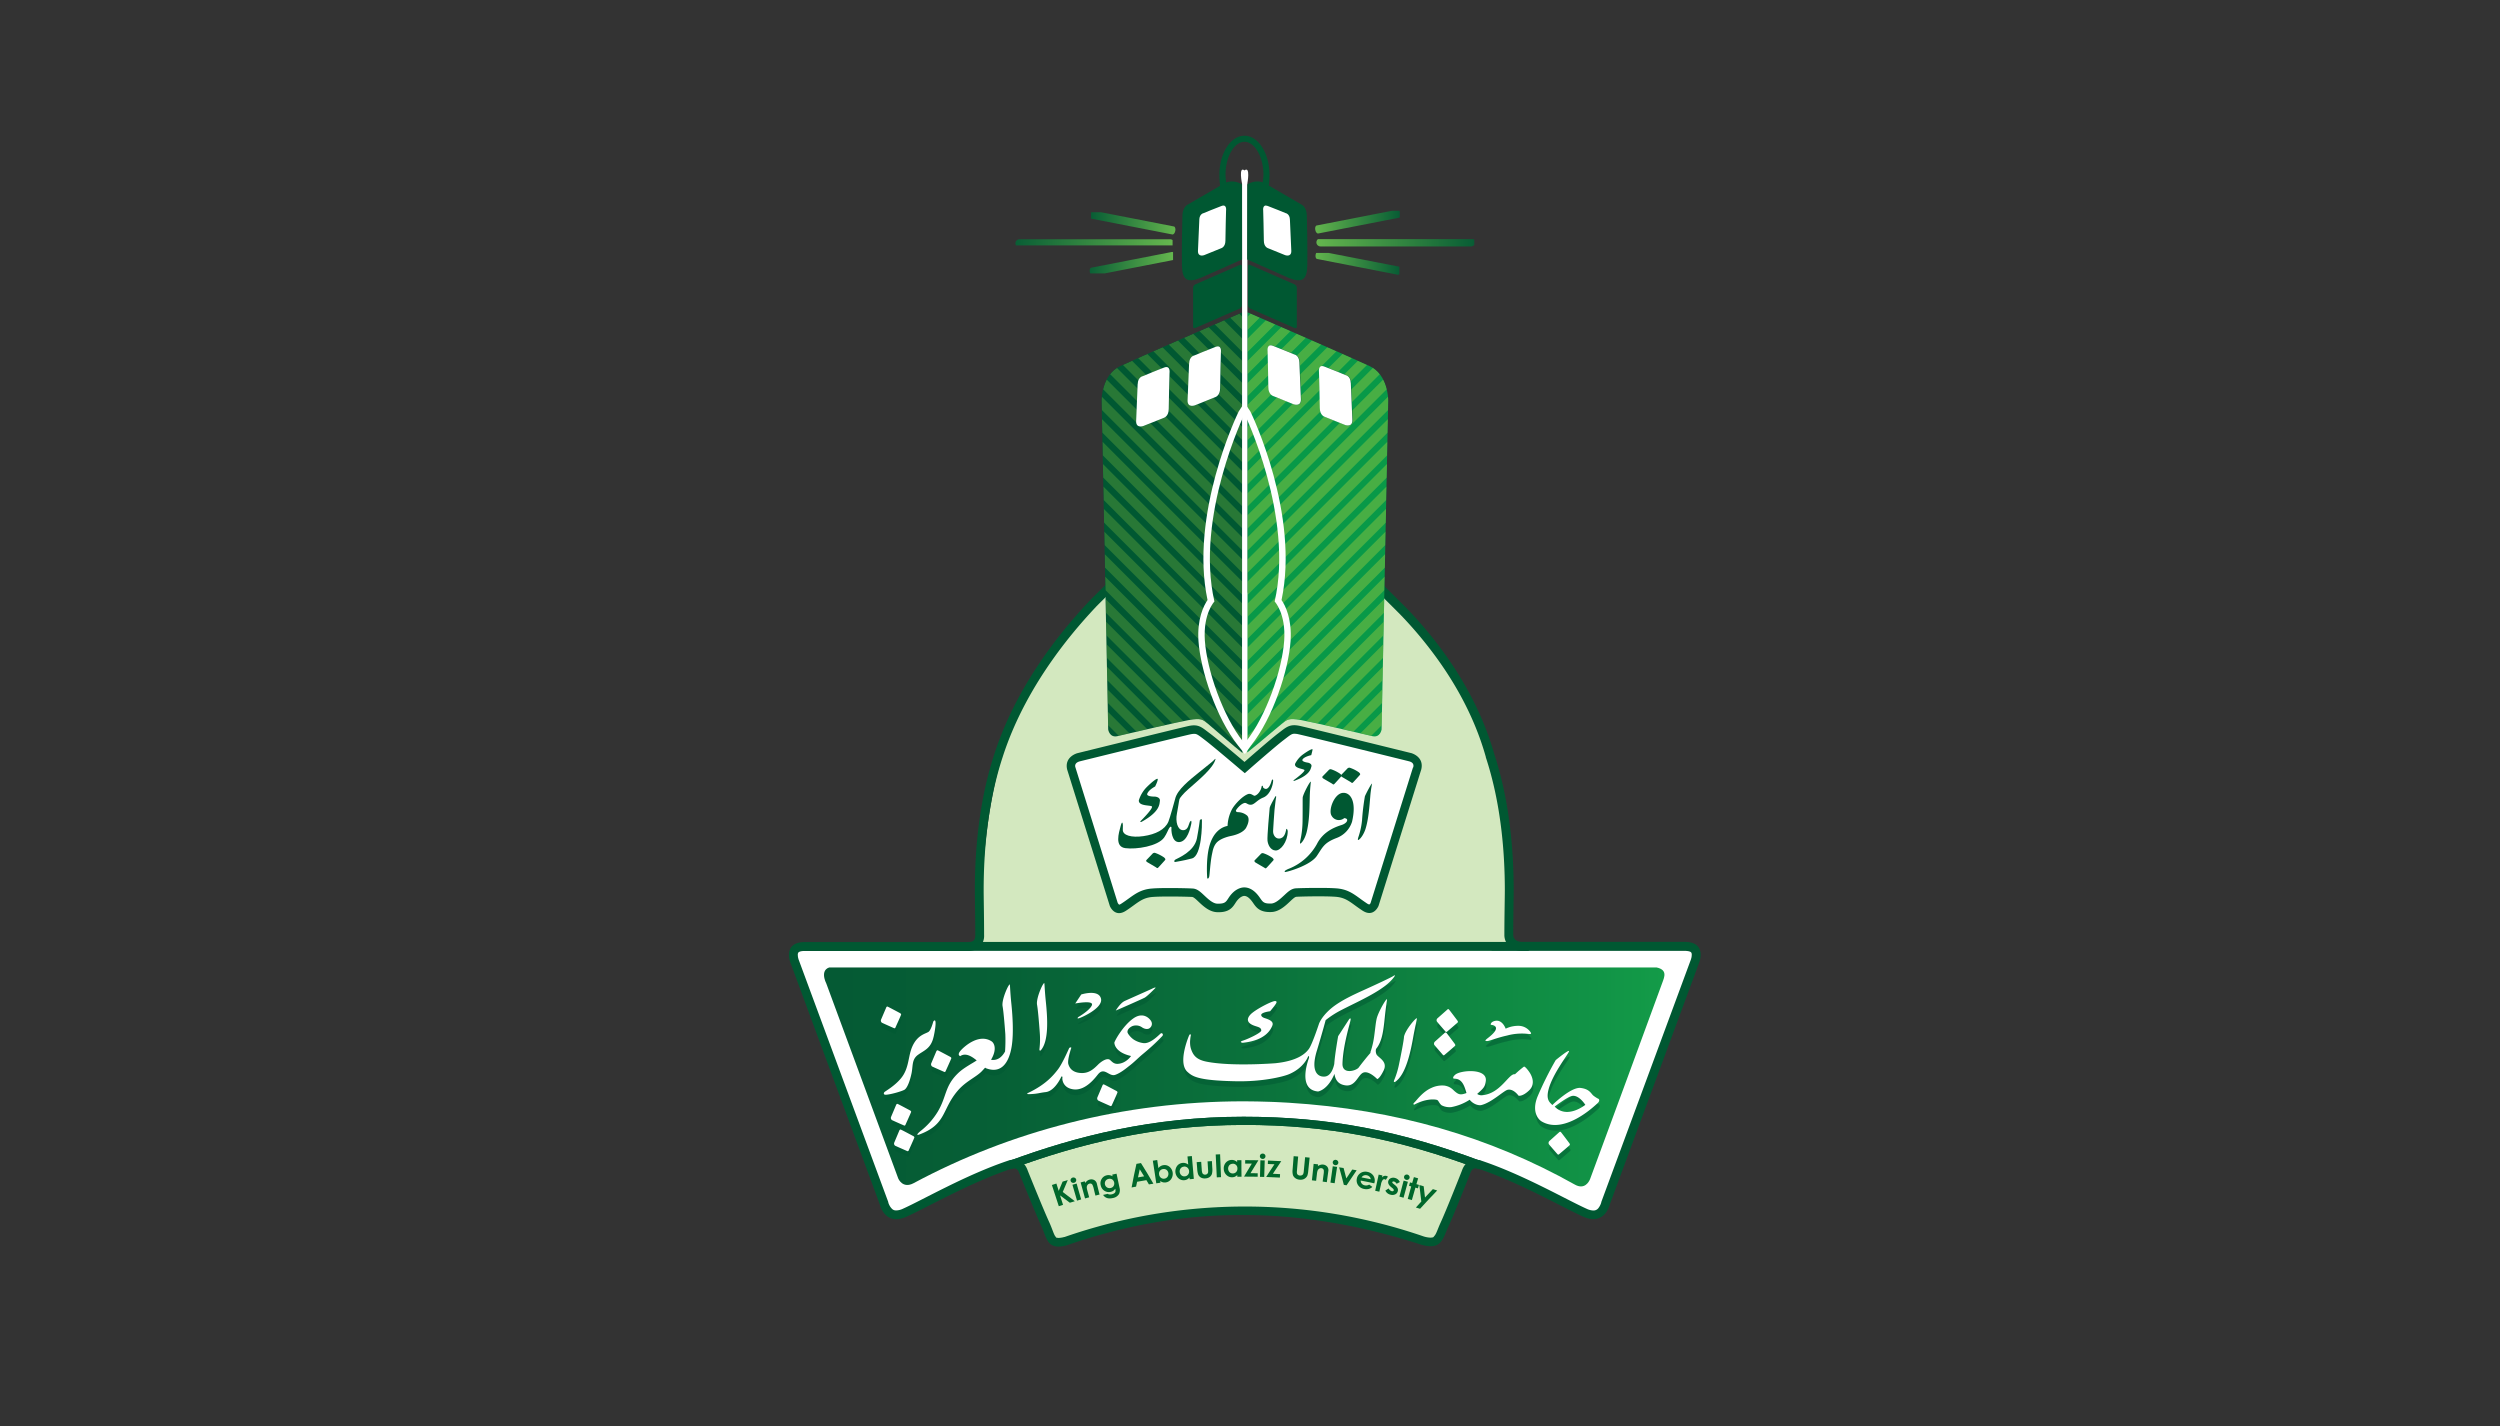 <svg xmlns:xlink="http://www.w3.org/1999/xlink" xmlns="http://www.w3.org/2000/svg" viewBox="0 308.976 1445.666 824.88" style="max-height: 500px" width="1445.666" height="824.88"><rect x="0" y="308.976" width="1445.666" height="824.88" fill="#333333" stroke="none"/><defs><style>.cls-1{fill:none;}.cls-2{isolation:isolate;}.cls-3{fill:#fff;}.cls-4{fill:#d3e8bf;}.cls-5{fill:#005832;}.cls-6{clip-path:url(#clip-path);}.cls-7{clip-path:url(#clip-path-2);}.cls-8{fill:url(#linear-gradient);}.cls-9{clip-path:url(#clip-path-3);}.cls-10{opacity:0.3;}.cls-11{clip-path:url(#clip-path-4);}.cls-12{fill:#85c441;fill-rule:evenodd;}.cls-13{clip-path:url(#clip-path-5);}.cls-14{clip-path:url(#clip-path-6);}.cls-15{clip-path:url(#clip-path-7);}.cls-16{clip-path:url(#clip-path-8);}.cls-17{clip-path:url(#clip-path-9);}.cls-18{clip-path:url(#clip-path-10);}.cls-19{clip-path:url(#clip-path-11);}.cls-20{clip-path:url(#clip-path-12);}.cls-21{clip-path:url(#clip-path-13);}.cls-22{clip-path:url(#clip-path-14);}.cls-23{clip-path:url(#clip-path-15);}.cls-24{clip-path:url(#clip-path-16);}.cls-25{clip-path:url(#clip-path-17);}.cls-26{clip-path:url(#clip-path-18);}.cls-27{clip-path:url(#clip-path-19);}.cls-28{clip-path:url(#clip-path-20);}.cls-29{clip-path:url(#clip-path-21);}.cls-30{clip-path:url(#clip-path-22);}.cls-31{clip-path:url(#clip-path-23);}.cls-32{clip-path:url(#clip-path-24);}.cls-33{clip-path:url(#clip-path-25);}.cls-34{clip-path:url(#clip-path-26);}.cls-35{clip-path:url(#clip-path-27);}.cls-36{clip-path:url(#clip-path-28);}.cls-37{clip-path:url(#clip-path-29);}.cls-38{clip-path:url(#clip-path-30);}.cls-39{clip-path:url(#clip-path-31);}.cls-40{fill:#089948;}.cls-41{clip-path:url(#clip-path-32);}.cls-42{clip-path:url(#clip-path-33);}.cls-43{clip-path:url(#clip-path-34);}.cls-44{clip-path:url(#clip-path-35);}.cls-45{clip-path:url(#clip-path-36);}.cls-46{clip-path:url(#clip-path-37);}.cls-47{clip-path:url(#clip-path-38);}.cls-48{clip-path:url(#clip-path-39);}.cls-49{clip-path:url(#clip-path-40);}.cls-50{clip-path:url(#clip-path-41);}.cls-51{clip-path:url(#clip-path-42);}.cls-52{clip-path:url(#clip-path-43);}.cls-53{clip-path:url(#clip-path-44);}.cls-54{clip-path:url(#clip-path-45);}.cls-55{clip-path:url(#clip-path-46);}.cls-56{clip-path:url(#clip-path-47);}.cls-57{clip-path:url(#clip-path-48);}.cls-58{clip-path:url(#clip-path-49);}.cls-59{clip-path:url(#clip-path-50);}.cls-60{clip-path:url(#clip-path-51);}.cls-61{clip-path:url(#clip-path-52);}.cls-62{clip-path:url(#clip-path-53);}.cls-63{clip-path:url(#clip-path-54);}.cls-64{clip-path:url(#clip-path-55);}.cls-65{clip-path:url(#clip-path-56);}.cls-66{clip-path:url(#clip-path-57);}.cls-67{clip-path:url(#clip-path-58);}.cls-68{clip-path:url(#clip-path-59);}.cls-69{clip-path:url(#clip-path-60);}.cls-70{clip-path:url(#clip-path-61);}.cls-71{clip-path:url(#clip-path-62);}.cls-72{clip-path:url(#clip-path-63);}.cls-73{clip-path:url(#clip-path-64);}.cls-74{clip-path:url(#clip-path-65);}.cls-75{clip-path:url(#clip-path-66);}.cls-76{clip-path:url(#clip-path-67);}.cls-77{clip-path:url(#clip-path-68);}.cls-78{clip-path:url(#clip-path-69);}.cls-79{clip-path:url(#clip-path-71);}.cls-80{clip-path:url(#clip-path-72);}.cls-81{clip-path:url(#clip-path-73);}.cls-82{clip-path:url(#clip-path-74);}.cls-83{clip-path:url(#clip-path-75);}.cls-84{clip-path:url(#clip-path-76);}.cls-85{clip-path:url(#clip-path-77);}.cls-86{clip-path:url(#clip-path-78);}.cls-87{clip-path:url(#clip-path-79);}.cls-88{clip-path:url(#clip-path-80);}.cls-89{clip-path:url(#clip-path-81);}.cls-90{clip-path:url(#clip-path-82);}.cls-91{clip-path:url(#clip-path-83);}.cls-92{clip-path:url(#clip-path-84);}.cls-93{clip-path:url(#clip-path-85);}.cls-94{clip-path:url(#clip-path-86);}.cls-95{clip-path:url(#clip-path-87);}.cls-96{clip-path:url(#clip-path-88);}.cls-97{clip-path:url(#clip-path-89);}.cls-98{clip-path:url(#clip-path-90);}.cls-99{fill:url(#linear-gradient-2);}.cls-100{clip-path:url(#clip-path-91);}.cls-101{clip-path:url(#clip-path-92);}.cls-102{fill:url(#linear-gradient-3);}.cls-103{clip-path:url(#clip-path-93);}.cls-104{clip-path:url(#clip-path-94);}.cls-105{fill:url(#linear-gradient-4);}.cls-106{clip-path:url(#clip-path-95);}.cls-107{clip-path:url(#clip-path-96);}.cls-108{fill:url(#linear-gradient-5);}.cls-109{clip-path:url(#clip-path-97);}.cls-110{clip-path:url(#clip-path-98);}.cls-111{fill:url(#linear-gradient-6);}.cls-112{clip-path:url(#clip-path-99);}.cls-113{clip-path:url(#clip-path-100);}.cls-114{fill:url(#linear-gradient-7);}.cls-115{fill:#00672b;}.cls-116{opacity:0.5;mix-blend-mode:multiply;}.cls-117{clip-path:url(#clip-path-101);}</style><clipPath id="clip-path"><path d="M482.54,868c-9.87,0-4.69,9.78-4.69,9.78h0l41.59,112.71s2.5,6.09,8.86,2.68h0c55.68-29.89,121-47.34,190.9-47.34h0c5.18,0,10.34.14,15.47.31h0c.82,0,1.66.06,2.48.09h0l2.15.1h0c1.94.09,3.87.21,5.77.31h0c62,3.83,116.24,19.61,165.7,47.4h0c5.45,3,8-1.5,8.69-3.16h0c.68-1.64,42-114,42.22-114.77h0c1.39-3.73,2.31-8.13-8.89-8.13h0l-470.25,0" class="cls-1"></path></clipPath><clipPath id="clip-path-2"><rect height="129.28" width="491.34" y="868.42" x="471.71" class="cls-1"></rect></clipPath><linearGradient gradientUnits="userSpaceOnUse" gradientTransform="matrix(486, 0, 0, -486, 475, 931.9)" x2="1" x1="-0.01" id="linear-gradient"><stop stop-color="#055934" offset="0"></stop><stop stop-color="#066036" offset="0.22"></stop><stop stop-color="#0b733c" offset="0.54"></stop><stop stop-color="#119346" offset="0.92"></stop><stop stop-color="#139b48" offset="1"></stop></linearGradient><clipPath id="clip-path-3"><path d="M647.66,520.74C637,525.79,637,540.31,637,540.31h0l3.83,190.5s.73,4.9,5.3,3.87h0c10.86-2.55,35.46-8.28,41.24-9.3h0c7.43-1.32,8.1-.24,11.14,2.14h0c1.67,1.29,15.42,13.38,20,16.92h0V489.53c-8.22,3.59-61.06,26.59-70.84,31.21" class="cls-1"></path></clipPath><clipPath id="clip-path-4"><rect height="90.87" width="22.86" y="489.53" x="695.63" class="cls-1"></rect></clipPath><clipPath id="clip-path-5"><rect height="79.57" width="44.81" y="664.86" x="637.04" class="cls-1"></rect></clipPath><clipPath id="clip-path-6"><rect height="193.76" width="81.45" y="508.25" x="637.04" class="cls-1"></rect></clipPath><clipPath id="clip-path-7"><rect height="158.95" width="81.45" y="585.48" x="637.04" class="cls-1"></rect></clipPath><clipPath id="clip-path-8"><rect height="107.24" width="32.82" y="489.53" x="685.68" class="cls-1"></rect></clipPath><clipPath id="clip-path-9"><rect height="67.15" width="23.12" y="677.28" x="637.04" class="cls-1"></rect></clipPath><clipPath id="clip-path-10"><rect height="199.99" width="81.45" y="510.95" x="637.04" class="cls-1"></rect></clipPath><clipPath id="clip-path-11"><rect height="148.68" width="81.45" y="595.75" x="637.04" class="cls-1"></rect></clipPath><clipPath id="clip-path-12"><rect height="128.26" width="41.72" y="489.53" x="676.78" class="cls-1"></rect></clipPath><clipPath id="clip-path-13"><rect height="52.8" width="5.39" y="691.63" x="637.04" class="cls-1"></rect></clipPath><clipPath id="clip-path-14"><rect height="206.07" width="81.45" y="512.87" x="637.04" class="cls-1"></rect></clipPath><clipPath id="clip-path-15"><rect height="139.19" width="81.45" y="605.24" x="637.04" class="cls-1"></rect></clipPath><clipPath id="clip-path-16"><rect height="147.56" width="49.98" y="489.53" x="668.52" class="cls-1"></rect></clipPath><clipPath id="clip-path-17"><rect height="212.29" width="81.45" y="513.89" x="637.04" class="cls-1"></rect></clipPath><clipPath id="clip-path-18"><rect height="130.26" width="81.45" y="614.17" x="637.04" class="cls-1"></rect></clipPath><clipPath id="clip-path-19"><rect height="163.51" width="57.87" y="490.06" x="660.62" class="cls-1"></rect></clipPath><clipPath id="clip-path-20"><rect height="201.01" width="81.45" y="531.51" x="637.04" class="cls-1"></rect></clipPath><clipPath id="clip-path-21"><rect height="121.01" width="81.45" y="623.42" x="637.04" class="cls-1"></rect></clipPath><clipPath id="clip-path-22"><rect height="172.88" width="65.44" y="495.16" x="653.05" class="cls-1"></rect></clipPath><clipPath id="clip-path-23"><rect height="190.28" width="81.45" y="547.54" x="637.04" class="cls-1"></rect></clipPath><clipPath id="clip-path-24"><rect height="111.53" width="81.45" y="632.91" x="637.04" class="cls-1"></rect></clipPath><clipPath id="clip-path-25"><rect height="180.45" width="73.46" y="500.23" x="645.04" class="cls-1"></rect></clipPath><clipPath id="clip-path-26"><rect height="180.58" width="81.45" y="561.54" x="637.04" class="cls-1"></rect></clipPath><clipPath id="clip-path-27"><rect height="101.48" width="77.66" y="642.95" x="637.04" class="cls-1"></rect></clipPath><clipPath id="clip-path-28"><rect height="187.33" width="81.45" y="504.63" x="637.04" class="cls-1"></rect></clipPath><clipPath id="clip-path-29"><rect height="170.36" width="81.45" y="574.08" x="637.04" class="cls-1"></rect></clipPath><clipPath id="clip-path-30"><rect height="77.21" width="10.79" y="489.53" x="707.71" class="cls-1"></rect></clipPath><clipPath id="clip-path-31"><rect height="90.98" width="71.02" y="653.46" x="637.04" class="cls-1"></rect></clipPath><clipPath id="clip-path-32"><path d="M721.29,744.11c4.54-3.53,18.29-15.3,20-16.59h0c3-2.38,3.71-3.46,11.13-2.14h0c5.78,1,30.39,6.75,41.24,9.3h0c4.58,1,5.3-3.87,5.3-3.87h0l3.84-190.5s0-14.52-10.63-19.57h0c-9.78-4.62-62.59-27.62-70.85-31.21h0Z" class="cls-1"></path></clipPath><clipPath id="clip-path-33"><rect height="90.87" width="22.88" y="489.53" x="721.29" class="cls-1"></rect></clipPath><clipPath id="clip-path-34"><rect height="79.25" width="44.82" y="664.86" x="757.95" class="cls-1"></rect></clipPath><clipPath id="clip-path-35"><rect height="193.76" width="81.48" y="508.25" x="721.29" class="cls-1"></rect></clipPath><clipPath id="clip-path-36"><rect height="158.63" width="81.48" y="585.48" x="721.29" class="cls-1"></rect></clipPath><clipPath id="clip-path-37"><rect height="107.24" width="32.83" y="489.53" x="721.29" class="cls-1"></rect></clipPath><clipPath id="clip-path-38"><rect height="66.83" width="23.13" y="677.28" x="779.64" class="cls-1"></rect></clipPath><clipPath id="clip-path-39"><rect height="199.99" width="81.48" y="510.95" x="721.29" class="cls-1"></rect></clipPath><clipPath id="clip-path-40"><rect height="148.36" width="81.48" y="595.75" x="721.29" class="cls-1"></rect></clipPath><clipPath id="clip-path-41"><rect height="128.26" width="41.74" y="489.53" x="721.29" class="cls-1"></rect></clipPath><clipPath id="clip-path-42"><rect height="52.48" width="5.39" y="691.63" x="797.38" class="cls-1"></rect></clipPath><clipPath id="clip-path-43"><rect height="206.07" width="81.48" y="512.87" x="721.29" class="cls-1"></rect></clipPath><clipPath id="clip-path-44"><rect height="138.87" width="81.48" y="605.24" x="721.29" class="cls-1"></rect></clipPath><clipPath id="clip-path-45"><rect height="147.56" width="49.99" y="489.53" x="721.29" class="cls-1"></rect></clipPath><clipPath id="clip-path-46"><rect height="212.29" width="81.48" y="513.89" x="721.29" class="cls-1"></rect></clipPath><clipPath id="clip-path-47"><rect height="129.94" width="81.48" y="614.17" x="721.29" class="cls-1"></rect></clipPath><clipPath id="clip-path-48"><rect height="163.51" width="57.89" y="490.06" x="721.29" class="cls-1"></rect></clipPath><clipPath id="clip-path-49"><rect height="201.01" width="81.48" y="531.51" x="721.29" class="cls-1"></rect></clipPath><clipPath id="clip-path-50"><rect height="120.69" width="81.48" y="623.42" x="721.29" class="cls-1"></rect></clipPath><clipPath id="clip-path-51"><rect height="172.88" width="65.44" y="495.16" x="721.29" class="cls-1"></rect></clipPath><clipPath id="clip-path-52"><rect height="190.28" width="81.48" y="547.54" x="721.29" class="cls-1"></rect></clipPath><clipPath id="clip-path-53"><rect height="111.2" width="81.48" y="632.91" x="721.29" class="cls-1"></rect></clipPath><clipPath id="clip-path-54"><rect height="180.45" width="73.48" y="500.23" x="721.29" class="cls-1"></rect></clipPath><clipPath id="clip-path-55"><rect height="180.58" width="81.48" y="561.54" x="721.29" class="cls-1"></rect></clipPath><clipPath id="clip-path-56"><rect height="101.16" width="77.68" y="642.95" x="725.09" class="cls-1"></rect></clipPath><clipPath id="clip-path-57"><rect height="187.33" width="81.48" y="504.46" x="721.29" class="cls-1"></rect></clipPath><clipPath id="clip-path-58"><rect height="170.03" width="81.48" y="574.08" x="721.29" class="cls-1"></rect></clipPath><clipPath id="clip-path-59"><rect height="77.21" width="10.79" y="489.53" x="721.29" class="cls-1"></rect></clipPath><clipPath id="clip-path-60"><rect height="90.66" width="71.02" y="653.46" x="731.75" class="cls-1"></rect></clipPath><clipPath id="clip-path-61"><path d="M721.31,744.11c4.53-3.53,18.28-15.3,20-16.59h0c3-2.38,3.71-3.46,11.15-2.14h0c7.45,1.33,46.42,10.52,46.42,10.52h0l3.94-195.59s0-14.52-10.63-19.57h0c-9.78-4.62-62.59-27.62-70.83-31.21h0Z" class="cls-1"></path></clipPath><clipPath id="clip-path-62"><rect height="90.87" width="22.88" y="489.53" x="721.31" class="cls-1"></rect></clipPath><clipPath id="clip-path-63"><rect height="79.25" width="44.81" y="664.86" x="757.96" class="cls-1"></rect></clipPath><clipPath id="clip-path-64"><rect height="193.76" width="81.46" y="508.25" x="721.31" class="cls-1"></rect></clipPath><clipPath id="clip-path-65"><rect height="158.63" width="81.46" y="585.48" x="721.31" class="cls-1"></rect></clipPath><clipPath id="clip-path-66"><rect height="107.24" width="32.82" y="489.53" x="721.31" class="cls-1"></rect></clipPath><clipPath id="clip-path-67"><rect height="199.99" width="81.46" y="510.95" x="721.31" class="cls-1"></rect></clipPath><clipPath id="clip-path-68"><rect height="148.36" width="81.46" y="595.75" x="721.31" class="cls-1"></rect></clipPath><clipPath id="clip-path-69"><rect height="128.26" width="41.73" y="489.53" x="721.31" class="cls-1"></rect></clipPath><clipPath id="clip-path-71"><rect height="206.07" width="81.46" y="512.87" x="721.31" class="cls-1"></rect></clipPath><clipPath id="clip-path-72"><rect height="138.87" width="81.46" y="605.24" x="721.31" class="cls-1"></rect></clipPath><clipPath id="clip-path-73"><rect height="147.56" width="49.98" y="489.53" x="721.31" class="cls-1"></rect></clipPath><clipPath id="clip-path-74"><rect height="212.29" width="81.46" y="513.89" x="721.31" class="cls-1"></rect></clipPath><clipPath id="clip-path-75"><rect height="129.94" width="81.46" y="614.17" x="721.31" class="cls-1"></rect></clipPath><clipPath id="clip-path-76"><rect height="163.51" width="57.88" y="490.06" x="721.31" class="cls-1"></rect></clipPath><clipPath id="clip-path-77"><rect height="201.01" width="81.46" y="531.51" x="721.31" class="cls-1"></rect></clipPath><clipPath id="clip-path-78"><rect height="120.69" width="81.46" y="623.42" x="721.31" class="cls-1"></rect></clipPath><clipPath id="clip-path-79"><rect height="172.88" width="65.43" y="495.16" x="721.31" class="cls-1"></rect></clipPath><clipPath id="clip-path-80"><rect height="190.28" width="81.46" y="547.54" x="721.31" class="cls-1"></rect></clipPath><clipPath id="clip-path-81"><rect height="111.2" width="81.46" y="632.91" x="721.31" class="cls-1"></rect></clipPath><clipPath id="clip-path-82"><rect height="180.45" width="73.46" y="500.23" x="721.31" class="cls-1"></rect></clipPath><clipPath id="clip-path-83"><rect height="180.58" width="81.46" y="561.54" x="721.31" class="cls-1"></rect></clipPath><clipPath id="clip-path-84"><rect height="101.16" width="77.65" y="642.95" x="725.12" class="cls-1"></rect></clipPath><clipPath id="clip-path-85"><rect height="187.33" width="81.46" y="504.63" x="721.31" class="cls-1"></rect></clipPath><clipPath id="clip-path-86"><rect height="170.03" width="81.46" y="574.08" x="721.31" class="cls-1"></rect></clipPath><clipPath id="clip-path-87"><rect height="77.21" width="10.79" y="489.53" x="721.31" class="cls-1"></rect></clipPath><clipPath id="clip-path-88"><rect height="90.66" width="71.02" y="653.46" x="731.75" class="cls-1"></rect></clipPath><clipPath id="clip-path-89"><path d="M763.59,446.75a2.37,2.37,0,0,0-2.36,2.37h0a2.37,2.37,0,0,0,2.36,2.36h87.07a2.37,2.37,0,0,0,2.36-2.36h0a2.37,2.37,0,0,0-2.36-2.37H763.59Z" class="cls-1"></path></clipPath><clipPath id="clip-path-90"><rect height="4.5" width="91.79" y="447.25" x="760.72" class="cls-1"></rect></clipPath><linearGradient gradientUnits="userSpaceOnUse" gradientTransform="matrix(91.79, 0, 0, -91.79, 760.73, 449.46)" x2="1" id="linear-gradient-2"><stop stop-color="#65b64e" offset="0"></stop><stop stop-color="#085d35" offset="1"></stop></linearGradient><clipPath id="clip-path-91"><path d="M808.12,430.24l-46.72,9.12c-.7.14-1.08,1.29-.82,2.57h0c.24,1.29,1,2.21,1.71,2.07h0L809,434.88c.7-.13,1.06-1.28.82-2.56h0c-.23-1.2-.92-2.09-1.59-2.09h-.14" class="cls-1"></path></clipPath><clipPath id="clip-path-92"><rect height="13.84" width="49.72" y="430.87" x="759.72" class="cls-1"></rect></clipPath><linearGradient xlink:href="#linear-gradient-2" gradientTransform="matrix(49.42, 0, 0, -49.42, 760.04, 437.57)" y2="0" x2="1" y1="0" x1="-0.01" id="linear-gradient-3"></linearGradient><clipPath id="clip-path-93"><path d="M760.79,456.17c-.26,1.28.12,2.43.81,2.56h0l46.72,9.12c.71.14,1.47-.78,1.72-2.07h0c.26-1.28-.1-2.43-.8-2.57h0L762.5,454.1l-.14,0h0c-.66,0-1.35.89-1.57,2.09" class="cls-1"></path></clipPath><clipPath id="clip-path-94"><rect height="13.84" width="49.76" y="455.23" x="759.45" class="cls-1"></rect></clipPath><linearGradient xlink:href="#linear-gradient-2" gradientTransform="matrix(49.42, 0, 0, -49.42, 759.44, 462.28)" y2="0" x2="1.01" y1="0" x1="0" id="linear-gradient-4"></linearGradient><clipPath id="clip-path-95"><path d="M589.55,447.32a2.37,2.37,0,0,0-2.37,2.36h0a2.37,2.37,0,0,0,2.37,2.36h87.07a2.37,2.37,0,0,0,2.37-2.36h0a2.36,2.36,0,0,0-2.37-2.36H589.55Z" class="cls-1"></path></clipPath><clipPath id="clip-path-96"><rect height="4.5" width="91.8" y="446.37" x="586.27" class="cls-1"></rect></clipPath><linearGradient xlink:href="#linear-gradient-2" gradientTransform="translate(677.78 448.34) rotate(180) scale(91.8)" y2="0" x2="1" y1="0" x1="0" id="linear-gradient-5"></linearGradient><clipPath id="clip-path-97"><path d="M630.38,432.88c-.25,1.28.1,2.43.81,2.57h0l46.73,9.11c.7.14,1.47-.79,1.72-2.07h0c.24-1.28-.12-2.43-.82-2.56h0l-46.73-9.12H632c-.66,0-1.34.89-1.57,2.08" class="cls-1"></path></clipPath><clipPath id="clip-path-98"><rect height="13.84" width="49.77" y="431.69" x="630.94" class="cls-1"></rect></clipPath><linearGradient xlink:href="#linear-gradient-2" gradientTransform="translate(680.88 438.93) rotate(180) scale(49.42)" y2="0.01" x2="1.01" y1="0.01" x1="0" id="linear-gradient-6"></linearGradient><clipPath id="clip-path-99"><path d="M677.72,454.66,631,463.78c-.71.14-1.07,1.28-.8,2.56h0c.24,1.28,1,2.22,1.72,2.08h0l46.72-9.13c.7-.13,1-1.28.81-2.56h0c-.23-1.2-.91-2.08-1.58-2.08h-.13" class="cls-1"></path></clipPath><clipPath id="clip-path-100"><rect height="13.84" width="49.76" y="453.25" x="628.58" class="cls-1"></rect></clipPath><linearGradient xlink:href="#linear-gradient-2" gradientTransform="translate(678.33 460.27) rotate(180) scale(49.42)" y2="0" x2="1.01" y1="0" x1="0" id="linear-gradient-7"></linearGradient><clipPath id="clip-path-101"><rect height="103.69" width="415.49" y="876.26" x="509.66" class="cls-1"></rect></clipPath></defs><g class="cls-2"><g data-name="Layer 1" id="Layer_1"><path d="M912,1009.14c-3.38,0-4.21-3.35-7.45-5.13-48.28-27.14-129.52-49.68-184.62-46.4-65,0-128.66,17.6-184.37,47.5-3.29,1.77-12.65,6.82-16.05,6.82-8.85,0-9.33-10.26-11.81-16.3l-.1-.23-.08-.24L467.85,883.9c-1.68-3.58-4.46-12.79-8.18-23.5-1.27-3.61-.22-3.86,10-3.86l406,.81,77.75-.46c3.56,0,29.32-1.86,28.4,2.33a189,189,0,0,1-6.55,21.52c-.33.92-41.57,113.24-42.44,115.31-3.24,7.76-3.32,15.88-11.07,15.88Z" class="cls-3"></path><path d="M610,1028.31s104.94-40.77,206.7-2.66c21.09,7.89,17.62-5.49,21.74-14.8,1.21-2.71,11.81-29.33,11.81-29.33C816.1,968.39,762.13,957,718,957.4c-46.28.39-98.82,9.84-128.06,23.87Z" class="cls-4"></path><path d="M639.59,651.44c-14.76,16.08-36.15,42.87-36.15,42.87-9,13.23-18.61,33.59-23.75,50.6-10.37,34.3-13,80.91-11.88,99.16a34.54,34.54,0,0,1-2.39,14.06l289.17.63c0-.54,19.44,1.09,19.44-1.85,0-18.37-.06-73.28-10.83-103.74C858.35,739.51,852.75,720.05,842,701c0,0-33.84-41.84-40.28-49.06Z" class="cls-4"></path><path d="M795.85,643.29s15.76,15.56,18,17.89a239.48,239.48,0,0,1,16.46,19c12.27,15.85,26.16,37.91,33.82,65,9.23,28.14,11.16,57.33,11.19,78.39,0,4.73-.26,15.59-.26,25.93,0,3.28,3,4.14,5.13,4.14,18.49,0,85,0,94.11,0,12.74.08,8.43,11.54,8.43,11.54l-51.79,140.15s-2.85,12.86-15.52,7.15c-12.13-5.47-36.57-19.62-60.27-27.58-3.84-1.29-4.52,1.51-5.06,2.85s-9.18,23.34-12.53,30.54-4,13.77-15.62,10.47c-84.64-27.48-152.25-18-205.2.37-11.37,3-11.28-4.11-14.63-11.34s-12-28.7-12.54-30-1.21-4.14-5.06-2.85c-23.7,8-48.14,22.11-60.26,27.58-12.67,5.71-15.52-7.15-15.52-7.15L456.94,865.28s-4.32-11.46,8.41-11.54c9.17,0,75.62,0,94.11,0,3.16,0,4.52-.74,4.52-4.14,0-10.34-.25-21.2-.25-25.93,0-21.12,2-50.4,11.25-78.57,14.6-45.4,45.76-78.71,55.5-89.15l15.36-15.32,3.61,3.62L634.2,659.42c-9.64,10.31-40.19,43.11-54.38,87.28-9,27.35-11,56.16-11,77,0,4.59.25,15.52.25,25.93a9.05,9.05,0,0,1-2.91,7.26,10,10,0,0,1-6.71,2l-67,0c-13.15,0-23.82,0-27.06,0-2.95,0-3.56.74-3.69.86a2.17,2.17,0,0,0-.35,1.47,7.71,7.71,0,0,0,.36,2.26.45.45,0,0,0,0,.08L513.63,1004l.07.34,0,.09c0,.12.1.33.2.59a9.94,9.94,0,0,0,1,1.91c1,1.33,1.67,2,3.39,2a9.65,9.65,0,0,0,3.87-1c11.68-5.24,36.42-19.59,60.74-27.76a10.43,10.43,0,0,1,3.42-.6,8,8,0,0,1,6.46,3.28,12.49,12.49,0,0,1,1.54,3.09c.51,1.29,9.23,22.91,12.43,29.8,1.6,3.53,2.48,6.57,3.31,7.9,1,1.27.24.94,2,1.19a14.29,14.29,0,0,0,3.38-.54h0l.16,0a317.57,317.57,0,0,1,207.71-.31,15.11,15.11,0,0,0,4,.69c1.84-.2,1.33-.07,2.31-1.19s1.81-3.9,3.3-7.2c3.22-6.89,11.93-29,12.43-30.27a12.12,12.12,0,0,1,1.54-3.11,8,8,0,0,1,6.47-3.3,10.51,10.51,0,0,1,3.41.6c24.34,8.18,49.07,22.53,60.74,27.77a9.61,9.61,0,0,0,3.87,1,3.55,3.55,0,0,0,3.06-1.57,9.76,9.76,0,0,0,1.49-3l0-.09.08-.35,51.91-140.48,0-.06c0-.11.07-.3.14-.53a8.28,8.28,0,0,0,.21-1.73,2.2,2.2,0,0,0-.35-1.47c-.15-.13-.75-.81-3.7-.86-3.26,0-13.92,0-27.06,0l-67,0a11.49,11.49,0,0,1-6.06-1.6,8.85,8.85,0,0,1-4.17-7.64c0-10.41.26-21.34.26-25.93,0-20.74-2-49.45-11-76.8l0-.12,0-.09c-7.4-26.28-20.92-47.79-33-63.31a229,229,0,0,0-16.1-18.63c-2.06-2.16-17.86-17.77-17.88-17.78Z" class="cls-5"></path><path d="M719.11,959.49c-51.62,0-95.09,10.89-134.66,25.52l-1.64-4.43c39.91-14.77,84-25.83,136.3-25.83,49.49,0,91.19,8.23,137.91,25.87v0l-1.67,4.42c-46.34-17.47-87.28-25.57-136.25-25.57" class="cls-5"></path><path d="M719.11,959.49c-51.62,0-95.09,10.89-134.66,25.52l-1.64-4.43c39.91-14.77,84-25.83,136.3-25.83,49.49,0,91.19,8.23,137.91,25.87v0l-1.67,4.42c-46.34-17.47-87.28-25.57-136.25-25.57" class="cls-5"></path><g class="cls-6"><g class="cls-7"><rect height="128.86" width="491.17" y="868.42" x="471.71" class="cls-8"></rect></g></g><path d="M819.08,752.11,793.65,832.2c-.06,0-2,1.3-2.21,1.38a9.43,9.43,0,0,0-2.07-2.6c-1.59-1-2.92-2-4.12-2.89-4-2.9-6.15-2.23-12.38-2.69-2.4-.18-6-1-10.39-1-5.62,0-10.71,0-12.4.07-2.66.19-4.47,1.73-6.66,3.82s-5.69,4.6-8.31,4.71l-1.68.56c-3.45,0-4.45-3.52-5.9-5.63-1.16-1.7-2.49-4-7.45-4-1.25,0-4.77.77-8.45,6.59-1.33,2.09-3.77,2.49-7.42,2.49l-3.19-.27c-2.61-.13-3.64-4.35-5.83-6.44s-3.61-2.12-6.3-2.3c-1.73-.11-7.47.9-13.16.9-4.31,0-7.4-.78-9.77-.64-6.24.47-8.84,3.16-12.81,6.06-1.24.89-3.72,2.35-5.35,3.39-.74.48-1.7-2.1-1.81-2.08a3.14,3.14,0,0,1-.85-1.13l-24.52-78.47c-.08-.41-.56-2.38,2.48-3.27.47-.11,57.56-14.18,64-15.63a10.9,10.9,0,0,1,2.29-.3c1.35,0,2.09-1.39,4.93.82l2,1.32c4.56,3.45,20.79,15.39,20.91,15.52l2.85,3.4,1.63-1.1c.18-.13,14.77-12.9,19.34-16.34l1.28-1c2.83-2.2,3.58-2.67,4.93-2.67.62,0,1.35.22,2.32.32,6.87.65,63.32,14.36,63.89,14.5,2.95.85,5.82,3.77,5.61,4.51" class="cls-3"></path><path d="M815.94,744.44s-57.65-14.23-64.15-15.67c-6.07-1.35-7.87.66-12.6,4.23s-19.54,16.59-19.54,16.59-15.18-12.91-20-16.49-6.5-5.62-12.56-4.25C680.6,730.31,623,744.52,623,744.52s-7.67,2-5.89,9.48l24.67,78.88s2.76,7,9.29,2.77,9-7.52,15.53-8,20.25-.15,22.71,0,7.36,8.49,14.38,8.81,9.07-2.7,10.78-5.4c2.55-4.05,5-4,5-4,1.63,0,3.26,1.31,5.06,3.91s3.77,5.73,10.78,5.4,11.93-8.65,14.38-8.81,16.16-.5,22.68,0,9,3.74,15.53,8,9.27-2.76,9.27-2.76l24.7-78.87c1.81-7.52-5.89-9.49-5.89-9.49m1.1,8.33-24.57,78.55s-.48.62-.71.7a3.63,3.63,0,0,1-1.22-.55c-1.61-1.07-3-2.05-4.18-2.93-4-2.9-7.41-5.4-13.66-5.86-2.41-.18-5.87-.26-10.25-.26-5.62,0-11.43.14-13.13.25-2.69.17-4.56,2-6.73,4s-4.92,4.67-7.54,4.79h-.79c-3.48,0-4.13-1-5.58-3.09-1.17-1.69-4.3-6.24-9.26-6.24-1.21,0-5.46.45-9.14,6.27-1.34,2.07-2,3.13-5.64,3.13l-.79,0c-2.59-.1-5.33-2.71-7.52-4.76s-4.06-3.87-6.74-4c-1.73-.12-7.62-.27-13.29-.27-4.32,0-7.71.07-10.1.27-6.24.45-9.68,3-13.65,5.85-1.23.89-2.58,1.87-4.19,2.91a3.48,3.48,0,0,1-1.23.59,3.18,3.18,0,0,1-.87-1.13l-24.48-78.46c-.11-.4-.58-2.39,2.47-3.26.46-.13,57.54-14.2,64-15.64a11.7,11.7,0,0,1,2.29-.3c1.34,0,2.1.48,5,2.68l1.31,1c4.56,3.48,19.53,16.21,19.68,16.34l3.23,2.72,3.2-2.78c.12-.12,14.72-12.9,19.27-16.34l1.3-1c2.84-2.21,3.6-2.68,5-2.68a10.9,10.9,0,0,1,2.27.3c6.4,1.43,63.5,15.51,64.07,15.67,3,.82,2.48,2.82,2.29,3.55" class="cls-5"></path><path d="M758,761.15c0,.42-.48,3.85-.61,8.46-.15,6.85-.21,13.43-1.6,19.76-.73,3.39-2.29,6.21-3.43,7.14,0,0-1.07,1.3-.39-1.68a53.77,53.77,0,0,0,1.25-10.67c.12-7.46,0-13.38.12-14.19.41-2.22,4.62-10.12,4.66-8.82" class="cls-5"></path><path d="M793.37,762.26c0,.35-.7,3.36-1,7.44-.51,6-1,12.95-2.7,18.48-.94,3-2.67,5.55-3.84,6.33,0,0-1.14,1.1-.3-1.53a43.21,43.21,0,0,0,2.09-9.62,133.45,133.45,0,0,1,1.65-13.88c.43-1.18,4.18-8.4,4.15-7.22" class="cls-5"></path><path d="M779,782.94c-.23-.79-1.67-.88-1.67-.88a4.8,4.8,0,0,1-7.32-1.38c-2-3.1,1.44-12.65,6.39-13.2,4.13-.47,8.35,4.27,5.44,16.68a14.82,14.82,0,0,1-9,9.42c-7.31,2.79-8,5.4-11.39,10.4-3.68,5.3-16.08,9-18.28,9.27,0,0-1.6-.48,2.64-2.12a32,32,0,0,0,15.71-14.07c3.48-6.93,9.87-9.65,14.25-11,2.25-.72,3.5-2.1,3.22-3.09" class="cls-5"></path><path d="M743.77,788.67c-.37,1.53-.92,5.23-4.27,5.21-2.12,0-3.5-2.35-3.3-4.62s.39-7.64.82-12.1c.36-4,.93-7.3.93-7.3s.09-1.39-.75.19c-.51,1-2.89,5-3,6.2s-1.52,16.49-1.25,18.87,1.7,5.47,4.6,5.67,7-4.86,7.1-11c0-1-.68-2.14-.92-1.1" class="cls-5"></path><path d="M735.42,760.29s.61-1.21.78-.13-1,8.1-5.66,10c-3.18,1.26-4.52,3.29-6.33,4a3.23,3.23,0,0,1-2.47-.15c-.62-.25-1.28-.83-1.94-.72-1.73.27-4,2.5-5,4.13-.32.54.06,1.22,1.17,1.2a8.31,8.31,0,0,1,5.22,2c1.48,1.56.76,4.43-.41,6.61,0,0-1.11,3.59-9.1,5.19,0,0-4.93.94-7.59,3.29-2.43,2.14-2.87,5.68-3.08,6.52-1.22,5.4-1.45,13-1.83,13.91-.49,1.23-1.15,1.23-1.13-.1,0,0-.67-9.29,1-16.61,2.35-10.16,8.21-12.37,10.81-12.86a22.56,22.56,0,0,1,2.67-9.83c1.77-3,5.9-7.31,9.05-8.54,1.93-.73,3.25,1.17,4.08.92,2.18-.74,3.62-3.61,3.83-5s.9-.59.84-.11,1.21,1.49,2.22,1.07c1.92-.81,2.84-4.8,2.84-4.8" class="cls-5"></path><path d="M758.2,745.66s-4,.83-5,2.53c0,0-.95,1.2,3.19,1.82,0,0,2.53.51,1.92,2.36-.47,1.35-.75,4.76-9.83,8.14,0,0-1.08.13-.13-.57s6.81-5.06,5.89-5.77-5.91-.94-5.33-3.51a15.2,15.2,0,0,1,4.5-5.38c2.94-2.13,5.69-3.65,5.59-2.83s-.76,3.21-.76,3.21" class="cls-5"></path><path d="M668,763.76s-3.67,1.84-4.57,4.17c0,0-1,1.69,4.4,1.7,0,0,3.28.16,2.89,2.61-.3,1.76.08,6.1-10.63,12,0,0-1.35.37-.28-.7s7.51-7.6,6.19-8.31-7.65-.1-7.45-3.44a18.71,18.71,0,0,1,4.51-7.6c3.26-3.22,6.39-5.68,6.43-4.6s-1.49,4.12-1.49,4.12" class="cls-5"></path><path d="M775.66,757s3.16-3.24,3.44-3.56a1.5,1.5,0,0,1,1.46-.5,20.16,20.16,0,0,1,5.22,2.63c1.12,1,.73,1.33.54,1.58s-3.35,3.74-3.92,4.3-.87.09-1.31-.2-5.09-3-5.22-3.09-.71-.68-.21-1.16" class="cls-5"></path><path d="M764.86,757.88s3.16-3.22,3.46-3.56a1.42,1.42,0,0,1,1.41-.5,21.16,21.16,0,0,1,5.26,2.63c1.14,1,.71,1.34.52,1.58s-3.34,3.74-3.92,4.31-.87.08-1.3-.2-5.09-2.95-5.24-3.08-.7-.7-.19-1.18" class="cls-5"></path><path d="M725.6,806.4s3.17-3.21,3.44-3.55a1.44,1.44,0,0,1,1.45-.5,19.85,19.85,0,0,1,5.24,2.64c1.13,1,.73,1.33.55,1.55s-3.35,3.76-3.94,4.31-.86.08-1.31-.18-5.1-2.95-5.23-3.08-.71-.72-.2-1.19" class="cls-5"></path><path d="M663,806.25s3.16-3.26,3.43-3.58a1.56,1.56,0,0,1,1.44-.52,21.52,21.52,0,0,1,5.26,2.65c1.13,1,.71,1.34.54,1.58s-3.34,3.73-3.92,4.31-.88.07-1.31-.2-5.1-3-5.23-3.08-.7-.7-.21-1.16" class="cls-5"></path><path d="M693.82,783.33s1.15-1.69,1.22.19,0,20.33-5.75,21.86-8.35,1.71-9.39,2-1.23-.71-.1-1.41,10.87-4.43,12.35-12.25c1.16-6.17,1.67-10.43,1.67-10.43" class="cls-5"></path><path d="M688.17,784.1c-.85,1.26-.9,5-4.08,4.94s-4.42-5-3.52-9.57,1-6.41,1.47-8.37c.17-.67,2.14-3.14,5.08-5.74,5.75-5.1,14.54-12.17,15.77-17.42,0,0,.16-.66-1.1.77-.53.64-4,3.27-8.24,6.73-5.63,4.57-12.82,10.18-14,15.49,0,0-3.08,11.33-3.91,13.21-2,4.63-7.41,7.3-14.36,8.33s-12.23-.4-12-3.8-.21-6-1.26-2-3.59,11.91,2.72,12.76,18.86-1.07,22.46-6.17c1.57-2.25,2.32-4.61,3-5.56.82-1.18,1.3-.58,1.22,0-.17.93,0,8.6,4.62,8.21s6.35-8.19,6.84-10.57c.22-1.16.11-2.42-.69-1.24" class="cls-5"></path><path d="M718.5,489.53c-8.22,3.59-61.06,26.59-70.84,31.21C637,525.79,637,540.31,637,540.31l3.82,190.5s.74,4.9,5.31,3.87c10.86-2.55,35.46-8.29,41.24-9.3,7.42-1.32,8.1-.24,11.14,2.14,1.66,1.29,15.42,13.38,20,16.92Z" class="cls-5"></path><g class="cls-9"><g class="cls-10"><g class="cls-11"><polygon points="798.38 572.05 798.38 573.29 798.72 577.47 799.17 580.4 695.63 476.97 696.19 476.87 697.2 476.75 698.23 476.64 699.24 476.53 700.15 476.4 701.18 476.3 702.05 476.3 702.52 476.3 798.38 572.05" class="cls-12"></polygon></g></g><g class="cls-10"><g class="cls-13"><polygon points="681.85 761.77 680.49 760.97 678.36 759.84 676.32 758.82 674.3 757.93 672.36 757.02 670.44 756.34 668.52 755.55 667.74 755.32 584.62 672.09 584.62 670.73 584.73 666.55 584.96 664.86 681.85 761.77" class="cls-12"></polygon></g></g><g class="cls-10"><g class="cls-14"><polygon points="820.29 696.14 632.39 508.25 632.26 508.25 629.45 509.15 626.76 509.94 626.53 509.94 818.59 702.01 819.39 699.64 820.29 696.36 820.29 696.14" class="cls-12"></polygon></g></g><g class="cls-10"><g class="cls-15"><polygon points="768.9 746.85 607.66 585.48 607.55 586.04 606.64 590.45 606.31 591.69 762.94 748.43 763.85 748.21 765.41 747.76 767 747.3 768.57 746.85 768.9 746.85" class="cls-12"></polygon></g></g><g class="cls-10"><g class="cls-16"><polygon points="800.07 586.49 691.45 477.88 690.33 478.22 688.97 478.67 687.62 479.12 686.13 479.57 685.68 479.8 802.68 596.77 802.01 594.74 800.86 590.45 800.07 586.49" class="cls-12"></polygon></g></g><g class="cls-10"><g class="cls-17"><polygon points="660.16 752.84 584.62 677.28 584.62 678.64 584.96 682.36 585.31 685.52 649.45 749.79 650 749.9 651.59 750.36 653.17 750.8 654.64 751.25 655.55 751.49 656.56 751.82 657.68 752.16 658.91 752.5 660.16 752.84" class="cls-12"></polygon></g></g><g class="cls-10"><g class="cls-18"><polygon points="817.13 705.73 622.44 510.95 621.1 511.3 618.38 511.85 616.01 512.19 814.75 710.94 815.9 708.67 817.13 705.73" class="cls-12"></polygon></g></g><g class="cls-10"><g class="cls-19"><polygon points="758.88 749.57 605.17 595.75 604.18 599.03 603.37 601.51 752.87 751.25 753.01 751.25 754.46 750.8 756.03 750.36 757.51 749.9 758.88 749.57" class="cls-12"></polygon></g></g><g class="cls-10"><g class="cls-20"><polygon points="805.39 604.68 681.97 481.26 681.52 481.5 679.8 482.17 678.12 482.95 676.78 483.63 810.93 617.78 809.11 613.26 806.64 607.5 805.39 604.68" class="cls-12"></polygon></g></g><g class="cls-10"><g class="cls-21"><polygon points="642.43 747.86 586.2 691.63 586.54 692.98 587.33 696.36 588.23 699.64 589.03 702.12 631.38 744.48 632.62 744.93 634.2 745.38 635.78 745.95 637.36 746.4 638.95 746.85 640.51 747.3 642.1 747.76 642.43 747.86" class="cls-12"></polygon></g></g><g class="cls-10"><g class="cls-22"><polygon points="812.95 714.32 611.62 512.87 610.38 512.99 607.77 513.32 605.17 513.55 604.62 513.55 810.01 718.94 811.36 717.04 812.95 714.32" class="cls-12"></polygon></g></g><g class="cls-10"><g class="cls-23"><polygon points="748.91 752.38 601.91 605.24 601 607.5 599.65 610.55 743.06 754.2 744.18 753.75 745.77 753.28 747.23 752.84 748.58 752.5 748.91 752.38" class="cls-12"></polygon></g></g><g class="cls-10"><g class="cls-24"><polygon points="813.86 625.9 673.37 485.45 672.48 485.89 670.44 487.02 668.52 488.15 817.45 637.09 816.67 634.38 815.09 629.29 813.86 625.9" class="cls-12"></polygon></g></g><g class="cls-10"><g class="cls-25"><polygon points="807.89 722 599.76 513.89 598.96 513.89 599.08 514.23 600.22 517.28 601.33 520.43 602.36 523.6 602.58 524.28 804.36 726.18 805.84 724.61 807.75 722.13 807.89 722" class="cls-12"></polygon></g></g><g class="cls-10"><g class="cls-26"><polygon points="739.33 755.44 598.07 614.17 596.25 618.69 595.93 619.71 733.8 757.69 735.27 757.02 737.17 756.34 738.98 755.54 739.33 755.44" class="cls-12"></polygon></g></g><g class="cls-10"><g class="cls-27"><polygon points="819.28 643.98 665.35 490.07 663.9 490.97 661.64 492.43 660.62 493 821.2 653.57 821.2 653.46 820.29 648.83 819.28 644.21 819.28 643.98" class="cls-12"></polygon></g></g><g class="cls-10"><g class="cls-28"><polygon points="801.88 728.78 604.62 531.5 605.28 533.88 606.08 537.49 606.87 541.22 606.87 541.44 797.91 732.51 798.82 731.72 800.18 730.47 801.54 729.24 801.88 728.78" class="cls-12"></polygon></g></g><g class="cls-10"><g class="cls-29"><polygon points="730.28 759.27 594.56 623.42 594.33 624 592.52 629.08 725.32 761.98 727.13 760.97 729.18 759.84 730.28 759.27" class="cls-12"></polygon></g></g><g class="cls-10"><g class="cls-30"><polygon points="822.09 659.55 657.59 495.15 656.68 495.71 654.07 497.63 653.05 498.19 822.89 668.03 822.77 666.55 822.41 662.38 822.09 659.55" class="cls-12"></polygon></g></g><g class="cls-10"><g class="cls-31"><polygon points="795.12 734.78 608.01 547.53 608.1 548.89 608.69 552.84 608.91 556.12 790.61 737.81 791.74 737.03 793.18 736.14 794.67 735.11 795.12 734.78" class="cls-12"></polygon></g></g><g class="cls-10"><g class="cls-32"><polygon points="722.16 763.89 591.28 632.91 590.96 634.38 589.59 638.9 717.64 767.08 718.54 766.38 720.7 764.91 722.16 763.89" class="cls-12"></polygon></g></g><g class="cls-10"><g class="cls-33"><polygon points="822.99 673.22 650 500.23 648.87 500.9 646.14 502.38 645.04 502.94 822.77 680.68 822.89 678.64 822.99 674.69 822.99 673.22" class="cls-12"></polygon></g></g><g class="cls-10"><g class="cls-34"><polygon points="787.32 739.63 609.24 561.54 609.35 564.83 609.35 569 609.35 569.22 782.12 742.12 782.81 741.88 784.26 741.21 785.85 740.42 787.32 739.63" class="cls-12"></polygon></g></g><g class="cls-10"><g class="cls-35"><polygon points="714.7 769.21 588.58 642.95 588.23 644.2 587.22 648.83 587.22 649.16 710.64 772.83 712.01 771.58 714.16 769.78 714.7 769.21" class="cls-12"></polygon></g></g><g class="cls-10"><g class="cls-36"><polygon points="641.65 504.63 640.63 505.08 637.92 506.22 636.23 506.89 821.31 691.96 822.32 685.42 641.65 504.63" class="cls-12"></polygon></g></g><g class="cls-10"><g class="cls-37"><polygon points="778.5 743.57 609.13 574.08 608.79 577.46 608.33 581.08 772.87 745.61 773.32 745.38 774.9 744.93 776.48 744.37 778.05 743.79 778.5 743.57" class="cls-12"></polygon></g></g><g class="cls-10"><g class="cls-38"><polygon points="798.38 559.29 717.19 478.22 716.05 477.88 714.84 477.55 713.7 477.32 712.56 477.09 711.45 476.87 710.42 476.75 709.41 476.64 708.38 476.53 707.71 476.4 798.28 566.73 798.16 564.83 798.28 560.75 798.38 559.29" class="cls-12"></polygon></g></g><g class="cls-10"><g class="cls-39"><polygon points="586.32 653.46 585.65 657.98 585.41 660.24 704.33 779.26 705.45 777.89 707.6 775.64 708.07 775.33 586.32 653.46" class="cls-12"></polygon></g></g></g><path d="M721.29,489.53c8.26,3.59,61.06,26.59,70.85,31.21,10.63,5,10.63,19.57,10.63,19.57l-3.84,190.5s-.72,4.9-5.3,3.87c-10.85-2.55-35.46-8.29-41.24-9.3-7.42-1.32-8.09-.24-11.13,2.14-1.68,1.29-15.43,13.06-20,16.6Z" class="cls-40"></path><g class="cls-41"><g class="cls-10"><g class="cls-42"><polygon points="641.4 572.05 641.4 573.29 641.07 577.47 640.61 580.4 744.17 476.97 743.62 476.87 742.6 476.75 741.58 476.64 740.56 476.53 739.65 476.4 738.64 476.3 737.73 476.3 737.27 476.3 641.4 572.05" class="cls-12"></polygon></g></g><g class="cls-10"><g class="cls-43"><polygon points="757.95 761.77 759.31 760.97 761.47 759.84 763.49 758.82 765.52 757.93 767.45 757.02 769.38 756.34 771.28 755.55 772.07 755.32 855.18 672.09 855.18 670.73 855.07 666.55 854.84 664.86 757.95 761.77" class="cls-12"></polygon></g></g><g class="cls-10"><g class="cls-44"><polygon points="619.48 696.14 807.41 508.25 807.54 508.25 810.36 509.15 813.06 509.94 813.28 509.94 621.2 702.01 620.41 699.64 619.48 696.36 619.48 696.14" class="cls-12"></polygon></g></g><g class="cls-10"><g class="cls-45"><polygon points="670.88 746.85 832.15 585.48 832.25 586.04 833.16 590.45 833.51 591.69 676.85 748.43 675.93 748.21 674.38 747.76 672.8 747.3 671.23 746.85 670.88 746.85" class="cls-12"></polygon></g></g><g class="cls-10"><g class="cls-46"><polygon points="639.71 586.49 748.35 477.88 749.48 478.22 750.84 478.67 752.2 479.12 753.67 479.57 754.12 479.8 637.12 596.77 637.78 594.74 638.93 590.45 639.71 586.49" class="cls-12"></polygon></g></g><g class="cls-10"><g class="cls-47"><polygon points="779.64 752.84 855.18 677.28 855.18 678.64 854.84 682.36 854.48 685.52 790.37 749.79 789.8 749.9 788.22 750.36 786.63 750.8 785.17 751.25 784.26 751.49 783.25 751.82 782.12 752.16 780.89 752.5 779.64 752.84" class="cls-12"></polygon></g></g><g class="cls-10"><g class="cls-48"><polygon points="622.64 705.73 817.37 510.95 818.72 511.3 821.43 511.85 823.79 512.19 625.04 710.94 623.91 708.67 622.64 705.73" class="cls-12"></polygon></g></g><g class="cls-10"><g class="cls-49"><polygon points="680.93 749.57 834.63 595.75 835.64 599.03 836.45 601.51 686.91 751.25 686.8 751.25 685.34 750.8 683.76 750.36 682.29 749.9 680.93 749.57" class="cls-12"></polygon></g></g><g class="cls-10"><g class="cls-50"><polygon points="634.4 604.68 757.85 481.26 758.29 481.5 759.98 482.17 761.67 482.95 763.03 483.63 628.88 617.78 630.69 613.26 633.16 607.5 634.4 604.68" class="cls-12"></polygon></g></g><g class="cls-10"><g class="cls-51"><polygon points="797.38 747.86 853.6 691.63 853.27 692.98 852.47 696.36 851.58 699.64 850.78 702.12 808.43 744.48 807.19 744.93 805.61 745.38 804.02 745.95 802.43 746.4 800.86 746.85 799.29 747.3 797.7 747.76 797.38 747.86" class="cls-12"></polygon></g></g><g class="cls-10"><g class="cls-52"><polygon points="626.83 714.32 828.18 512.87 829.42 512.99 832.03 513.32 834.63 513.55 835.19 513.55 629.78 718.94 628.42 717.04 626.83 714.32" class="cls-12"></polygon></g></g><g class="cls-10"><g class="cls-53"><polygon points="690.86 752.38 837.89 605.24 838.8 607.5 840.16 610.55 696.74 754.2 695.61 753.75 694.04 753.28 692.56 752.84 691.21 752.5 690.86 752.38" class="cls-12"></polygon></g></g><g class="cls-10"><g class="cls-54"><polygon points="625.93 625.9 766.43 485.45 767.34 485.89 769.38 487.02 771.28 488.15 622.32 637.09 623.12 634.38 624.7 629.29 625.93 625.9" class="cls-12"></polygon></g></g><g class="cls-10"><g class="cls-55"><polygon points="631.91 722 840.06 513.89 840.84 513.89 840.73 514.23 839.6 517.28 838.47 520.43 837.45 523.6 837.22 524.28 635.42 726.18 633.95 724.61 632.04 722.13 631.91 722" class="cls-12"></polygon></g></g><g class="cls-10"><g class="cls-56"><polygon points="700.48 755.44 841.75 614.17 843.56 618.69 843.87 619.71 706 757.69 704.53 757.02 702.62 756.34 700.82 755.54 700.48 755.44" class="cls-12"></polygon></g></g><g class="cls-10"><g class="cls-57"><polygon points="620.52 643.98 774.45 490.07 775.91 490.97 778.18 492.43 779.18 493 618.6 653.57 618.6 653.46 619.48 648.83 620.52 644.21 620.52 643.98" class="cls-12"></polygon></g></g><g class="cls-10"><g class="cls-58"><polygon points="637.92 728.78 835.19 531.5 834.51 533.88 833.73 537.49 832.95 541.22 832.95 541.44 641.87 732.51 640.96 731.72 639.59 730.47 638.24 729.24 637.92 728.78" class="cls-12"></polygon></g></g><g class="cls-10"><g class="cls-59"><polygon points="709.5 759.27 845.25 623.42 845.47 624 847.28 629.08 714.47 761.98 712.66 760.97 710.61 759.84 709.5 759.27" class="cls-12"></polygon></g></g><g class="cls-10"><g class="cls-60"><polygon points="617.7 659.55 782.23 495.15 783.15 495.71 785.75 497.63 786.74 498.19 616.91 668.03 617.02 666.55 617.38 662.38 617.7 659.55" class="cls-12"></polygon></g></g><g class="cls-10"><g class="cls-61"><polygon points="644.68 734.78 831.81 547.53 831.7 548.89 831.13 552.84 830.91 556.12 649.19 737.81 648.05 737.03 646.61 736.14 645.13 735.11 644.68 734.78" class="cls-12"></polygon></g></g><g class="cls-10"><g class="cls-62"><polygon points="717.63 763.89 848.52 632.91 848.85 634.38 850.22 638.9 722.14 767.08 721.25 766.38 719.09 764.91 717.63 763.89" class="cls-12"></polygon></g></g><g class="cls-10"><g class="cls-63"><polygon points="616.78 673.22 789.8 500.23 790.93 500.9 793.64 502.38 794.77 502.94 617.02 680.68 616.91 678.64 616.78 674.69 616.78 673.22" class="cls-12"></polygon></g></g><g class="cls-10"><g class="cls-64"><polygon points="652.5 739.63 830.57 561.54 830.44 564.83 830.44 569 830.44 569.22 657.67 742.12 656.99 741.88 655.53 741.21 653.96 740.42 652.5 739.63" class="cls-12"></polygon></g></g><g class="cls-10"><g class="cls-65"><polygon points="725.09 769.21 851.24 642.95 851.58 644.2 852.59 648.83 852.59 649.16 729.15 772.83 727.78 771.58 725.65 769.78 725.09 769.21" class="cls-12"></polygon></g></g><g class="cls-10"><g class="cls-66"><polygon points="798.38 504.46 799.4 504.91 802.11 506.04 803.81 506.72 618.71 691.79 617.71 685.25 798.38 504.46" class="cls-12"></polygon></g></g><g class="cls-10"><g class="cls-67"><polygon points="661.28 743.57 830.68 574.08 831.01 577.46 831.47 581.08 666.92 745.61 666.47 745.38 664.9 744.93 663.31 744.37 661.73 743.79 661.28 743.57" class="cls-12"></polygon></g></g><g class="cls-10"><g class="cls-68"><polygon points="641.4 559.29 722.6 478.22 723.74 477.88 724.98 477.55 726.1 477.32 727.23 477.09 728.34 476.87 729.39 476.75 730.39 476.64 731.41 476.53 732.08 476.4 641.52 566.73 641.63 564.83 641.52 560.75 641.4 559.29" class="cls-12"></polygon></g></g><g class="cls-10"><g class="cls-69"><polygon points="853.49 653.46 854.15 657.98 854.39 660.24 735.47 779.26 734.35 777.89 732.2 775.64 731.75 775.33 853.49 653.46" class="cls-12"></polygon></g></g></g><g class="cls-70"><g class="cls-10"><g class="cls-71"><polygon points="641.42 572.05 641.42 573.29 641.08 577.47 640.63 580.4 744.18 476.97 743.63 476.87 742.61 476.75 741.58 476.64 740.58 476.53 739.66 476.4 738.64 476.3 737.74 476.3 737.29 476.3 641.42 572.05" class="cls-12"></polygon></g></g><g class="cls-10"><g class="cls-72"><polygon points="757.96 761.77 759.31 760.97 761.47 759.84 763.49 758.82 765.52 757.93 767.45 757.02 769.38 756.34 771.28 755.55 772.07 755.32 855.18 672.09 855.18 670.73 855.07 666.55 854.84 664.86 757.96 761.77" class="cls-12"></polygon></g></g><g class="cls-10"><g class="cls-73"><polygon points="619.51 696.14 807.41 508.25 807.54 508.25 810.36 509.15 813.06 509.94 813.28 509.94 621.22 702.01 620.42 699.64 619.51 696.36 619.51 696.14" class="cls-12"></polygon></g></g><g class="cls-10"><g class="cls-74"><polygon points="670.9 746.85 832.15 585.48 832.25 586.04 833.18 590.45 833.51 591.69 676.86 748.43 675.95 748.21 674.39 747.76 672.82 747.3 671.23 746.85 670.9 746.85" class="cls-12"></polygon></g></g><g class="cls-10"><g class="cls-75"><polygon points="639.74 586.49 748.36 477.88 749.49 478.22 750.84 478.67 752.2 479.12 753.69 479.57 754.12 479.8 637.13 596.77 637.81 594.74 638.95 590.45 639.74 586.49" class="cls-12"></polygon></g></g><g class="cls-10"><g class="cls-76"><polygon points="622.67 705.73 817.37 510.95 818.72 511.3 821.43 511.85 823.79 512.19 625.05 710.94 623.91 708.67 622.67 705.73" class="cls-12"></polygon></g></g><g class="cls-10"><g class="cls-77"><polygon points="680.96 749.57 834.63 595.75 835.64 599.03 836.45 601.51 686.94 751.25 686.81 751.25 685.36 750.8 683.78 750.36 682.3 749.9 680.96 749.57" class="cls-12"></polygon></g></g><g class="cls-10"><g class="cls-78"><polygon points="634.43 604.68 757.85 481.26 758.29 481.5 759.99 482.17 761.69 482.95 763.03 483.63 628.89 617.78 630.71 613.26 633.17 607.5 634.43 604.68" class="cls-12"></polygon></g></g><g class="cls-10"><g class="cls-51"><polygon points="797.38 747.86 853.6 691.63 853.27 692.98 852.47 696.36 851.58 699.64 850.78 702.12 808.43 744.48 807.19 744.93 805.61 745.38 804.02 745.95 802.45 746.4 800.86 746.85 799.29 747.3 797.71 747.76 797.38 747.86" class="cls-12"></polygon></g></g><g class="cls-10"><g class="cls-79"><polygon points="626.85 714.32 828.18 512.87 829.42 512.99 832.03 513.32 834.63 513.55 835.2 513.55 629.8 718.94 628.44 717.04 626.85 714.32" class="cls-12"></polygon></g></g><g class="cls-10"><g class="cls-80"><polygon points="690.87 752.38 837.9 605.24 838.81 607.5 840.16 610.55 696.77 754.2 695.63 753.75 694.06 753.28 692.59 752.84 691.24 752.5 690.87 752.38" class="cls-12"></polygon></g></g><g class="cls-10"><g class="cls-81"><polygon points="625.94 625.9 766.44 485.45 767.34 485.89 769.38 487.02 771.28 488.15 622.34 637.09 623.14 634.38 624.72 629.29 625.94 625.9" class="cls-12"></polygon></g></g><g class="cls-10"><g class="cls-82"><polygon points="631.93 722 840.06 513.89 840.85 513.89 840.73 514.23 839.6 517.28 838.48 520.43 837.45 523.6 837.22 524.28 635.44 726.18 633.97 724.61 632.05 722.13 631.93 722" class="cls-12"></polygon></g></g><g class="cls-10"><g class="cls-83"><polygon points="700.49 755.44 841.75 614.17 843.56 618.69 843.87 619.71 706.02 757.69 704.55 757.02 702.64 756.34 700.82 755.54 700.49 755.44" class="cls-12"></polygon></g></g><g class="cls-10"><g class="cls-84"><polygon points="620.54 643.98 774.45 490.07 775.91 490.97 778.18 492.43 779.19 493 618.62 653.57 618.62 653.46 619.52 648.83 620.54 644.21 620.54 643.98" class="cls-12"></polygon></g></g><g class="cls-10"><g class="cls-85"><polygon points="637.92 728.78 835.2 531.5 834.51 533.88 833.73 537.49 832.95 541.22 832.95 541.44 641.89 732.51 640.98 731.72 639.62 730.47 638.26 729.24 637.92 728.78" class="cls-12"></polygon></g></g><g class="cls-10"><g class="cls-86"><polygon points="709.53 759.27 845.25 623.42 845.47 624 847.28 629.08 714.48 761.98 712.68 760.97 710.63 759.84 709.53 759.27" class="cls-12"></polygon></g></g><g class="cls-10"><g class="cls-87"><polygon points="617.71 659.55 782.23 495.15 783.15 495.71 785.75 497.63 786.74 498.19 616.93 668.03 617.04 666.55 617.38 662.38 617.71 659.55" class="cls-12"></polygon></g></g><g class="cls-10"><g class="cls-88"><polygon points="644.69 734.78 831.81 547.53 831.7 548.89 831.13 552.84 830.91 556.12 649.22 737.81 648.08 737.03 646.62 736.14 645.14 735.11 644.69 734.78" class="cls-12"></polygon></g></g><g class="cls-10"><g class="cls-89"><polygon points="717.64 763.89 848.53 632.91 848.86 634.38 850.22 638.9 722.16 767.08 721.27 766.38 719.11 764.91 717.64 763.89" class="cls-12"></polygon></g></g><g class="cls-10"><g class="cls-90"><polygon points="616.8 673.22 789.8 500.23 790.93 500.9 793.65 502.38 794.77 502.94 617.04 680.68 616.93 678.64 616.8 674.69 616.8 673.22" class="cls-12"></polygon></g></g><g class="cls-10"><g class="cls-91"><polygon points="652.5 739.63 830.58 561.54 830.45 564.83 830.45 569 830.45 569.22 657.71 742.12 657.01 741.88 655.55 741.21 653.97 740.42 652.5 739.63" class="cls-12"></polygon></g></g><g class="cls-10"><g class="cls-92"><polygon points="725.12 769.21 851.24 642.95 851.58 644.2 852.59 648.83 852.59 649.16 729.17 772.83 727.81 771.58 725.66 769.78 725.12 769.21" class="cls-12"></polygon></g></g><g class="cls-10"><g class="cls-93"><polygon points="798.15 504.63 799.17 505.08 801.88 506.22 803.59 506.89 618.51 691.96 617.5 685.42 798.15 504.63" class="cls-12"></polygon></g></g><g class="cls-10"><g class="cls-94"><polygon points="661.3 743.57 830.68 574.08 831.01 577.46 831.47 581.08 666.94 745.61 666.49 745.38 664.92 744.93 663.33 744.37 661.75 743.79 661.3 743.57" class="cls-12"></polygon></g></g><g class="cls-10"><g class="cls-95"><polygon points="641.42 559.29 722.6 478.22 723.76 477.88 725 477.55 726.12 477.32 727.25 477.09 728.37 476.87 729.41 476.75 730.41 476.64 731.43 476.53 732.09 476.4 641.54 566.73 641.65 564.83 641.54 560.75 641.42 559.29" class="cls-12"></polygon></g></g><g class="cls-10"><g class="cls-96"><polygon points="853.49 653.46 854.17 657.98 854.39 660.24 735.49 779.26 734.36 777.89 732.21 775.64 731.75 775.33 853.49 653.46" class="cls-12"></polygon></g></g></g><path d="M658.06,531c-.12,2.93-.6,14.73-.9,21.4-.1,4.59,4.28,2.89,4.28,2.89l11.72-4.71s2.83-.79,2.83-5.16.47-20.77.47-20.77.66-4.53-3.06-3.2-12.35,5-12.35,5-2.87.42-3,4.58" class="cls-5"></path><path d="M687.81,519.05c-.11,2.94-.61,14.73-.9,21.42-.12,4.59,4.27,2.89,4.27,2.89l11.75-4.73s2.81-.78,2.81-5.15.45-20.77.45-20.77.68-4.54-3-3.19-12.39,5-12.39,5-2.84.43-3,4.57" class="cls-5"></path><path d="M781.31,530.42c.1,2.92.6,14.72.9,21.41.1,4.58-4.27,2.87-4.27,2.87L766.19,550s-2.81-.78-2.81-5.15-.46-20.75-.46-20.75-.67-4.55,3-3.21,12.38,5,12.38,5,2.86.43,3,4.59" class="cls-5"></path><path d="M751.56,518.45c.11,2.93.62,14.73.9,21.41.12,4.58-4.29,2.88-4.29,2.88L736.46,538s-2.82-.78-2.82-5.16-.47-20.76-.47-20.76-.66-4.54,3-3.19,12.38,5,12.38,5,2.84.42,3,4.58" class="cls-5"></path><path d="M657.87,531c-.09,2.93-.6,14.73-.88,21.4-.13,4.59,4.25,2.89,4.25,2.89L673,550.6s2.84-.79,2.84-5.16.45-20.77.45-20.77.67-4.53-3-3.2-12.39,5-12.39,5-2.87.42-3,4.58" class="cls-3"></path><path d="M687.62,519.05c-.1,2.94-.6,14.73-.89,21.42-.11,4.59,4.27,2.89,4.27,2.89l11.74-4.73s2.81-.78,2.81-5.15.47-20.77.47-20.77.67-4.54-3-3.19-12.37,5-12.37,5-2.86.43-3,4.57" class="cls-3"></path><path d="M781.13,530.42c.11,2.92.62,14.72.89,21.41.13,4.58-4.27,2.87-4.27,2.87L766,550s-2.81-.78-2.81-5.15-.47-20.75-.47-20.75-.67-4.55,3-3.21,12.39,5,12.39,5,2.86.43,3,4.59" class="cls-3"></path><path d="M751.38,518.45c.1,2.93.62,14.73.89,21.41.11,4.58-4.27,2.88-4.27,2.88L736.26,538s-2.83-.78-2.83-5.16S733,512.1,733,512.1s-.66-4.54,3-3.19,12.38,5,12.38,5,2.84.42,3,4.58" class="cls-3"></path><g class="cls-97"><g class="cls-98"><rect height="4.5" width="91.79" y="447.25" x="760.72" class="cls-99"></rect></g></g><g class="cls-100"><g class="cls-101"><rect height="13.83" width="49.71" y="430.88" x="759.72" class="cls-102"></rect></g></g><g class="cls-103"><g class="cls-104"><rect height="13.83" width="49.75" y="455.23" x="759.45" class="cls-105"></rect></g></g><g class="cls-106"><g class="cls-107"><rect height="4.5" width="91.8" y="446.37" x="586.27" class="cls-108"></rect></g></g><g class="cls-109"><g class="cls-110"><rect height="13.83" width="49.76" y="431.71" x="630.94" class="cls-111"></rect></g></g><g class="cls-112"><g class="cls-113"><rect height="13.83" width="49.76" y="453.26" x="628.58" class="cls-114"></rect></g></g><polygon points="556.91 858.83 562.66 853.66 878.04 853.66 884.41 858.85 556.91 858.83" class="cls-5"></polygon><path d="M718.25,741.76V415.32s-2.14-10.43,1.31-7.86h.15c3.49-2.57,1.6,7.57,1.6,7.57V741.66Z" class="cls-3"></path><path d="M608.33,994.2l2.55-.82c.53,1.7.8,2.55,1.34,4.25.88-2.15,1.33-3.22,2.25-5.37l3-.91c-1.2,2.77-1.78,4.15-2.92,6.91,2.85,2.12,4.25,3.18,7,5.35l-2.89.86c-2.24-1.72-3.37-2.56-5.67-4.24.7,2.19,1,3.28,1.74,5.47l-2.46.79c-1.59-4.92-2.39-7.37-4-12.29" class="cls-115"></path><path d="M620.29,989.94a1.66,1.66,0,0,1,1.24.13,1.49,1.49,0,0,1,.61,2.11,1.59,1.59,0,0,1-1,.75,1.64,1.64,0,0,1-1.25-.12,1.5,1.5,0,0,1-.77-.94,1.39,1.39,0,0,1,.16-1.17,1.63,1.63,0,0,1,1-.76m-.13,4.14,2.44-.7c1,3.68,1.56,5.51,2.61,9.2-1,.26-1.44.4-2.39.68-1.07-3.67-1.6-5.51-2.66-9.18" class="cls-115"></path><path d="M624.83,992.76l2.45-.67c.1.38.16.57.26.94a6.2,6.2,0,0,1,1.26-1.32,3.94,3.94,0,0,1,1.33-.62,3.56,3.56,0,0,1,2.72.33,3.24,3.24,0,0,1,1.46,2.2c.6,2.45.91,3.68,1.52,6.13-1,.23-1.42.36-2.37.6-.42-1.62-.63-2.43-1-4.06a10.12,10.12,0,0,0-.72-2.15,1.52,1.52,0,0,0-.76-.69,1.57,1.57,0,0,0-1,0,1.88,1.88,0,0,0-1.15.8,2.58,2.58,0,0,0-.39,1.5,11.19,11.19,0,0,0,.39,1.9l1,3.7c-1,.26-1.44.38-2.39.65-1-3.68-1.52-5.53-2.54-9.21" class="cls-115"></path><path d="M643.19,988.21l2.47-.54,1.7,8a5.45,5.45,0,0,1-.23,3.7,5.1,5.1,0,0,1-3.6,2.38,7.36,7.36,0,0,1-2.43.2,4.46,4.46,0,0,1-1.84-.62,4.2,4.2,0,0,1-1.37-1.38l2.65-.63a2.11,2.11,0,0,0,1,.38,4.07,4.07,0,0,0,1.36-.09,3.62,3.62,0,0,0,1.49-.65,1.78,1.78,0,0,0,.66-.94,7.32,7.32,0,0,0-.1-1.64,14.85,14.85,0,0,1-1.14,1.18,4.86,4.86,0,0,1-1.52.63,4.66,4.66,0,0,1-3.59-.59,4.81,4.81,0,0,1-2.16-3.09,4.73,4.73,0,0,1,.58-3.89,4.48,4.48,0,0,1,2.85-2,4.1,4.1,0,0,1,1.67-.07,5.12,5.12,0,0,1,1.74.63c-.1-.41-.14-.62-.23-1m-2.13,2.52a2.67,2.67,0,0,0-1.74,1.18,2.77,2.77,0,0,0,.9,3.76,2.75,2.75,0,0,0,2.08.31,2.57,2.57,0,0,0,1.7-1.15,2.88,2.88,0,0,0-.84-3.81,2.73,2.73,0,0,0-2.1-.29" class="cls-115"></path><path d="M657.17,982l2.61-.46c3,4.75,4.39,7.14,7.19,11.93l-2.59.41-1.45-2.46c-2.16.36-3.24.54-5.38.93-.24,1.13-.36,1.69-.59,2.81l-2.59.49c1-5.46,1.6-8.19,2.8-13.65m1.9,3.15c-.42,1.87-.62,2.8-1,4.67l3.54-.61c-1-1.63-1.5-2.44-2.52-4.06" class="cls-115"></path><path d="M669.19,979.76c.27,1.88.4,2.82.67,4.7a4.58,4.58,0,0,1,1.33-1.17,4.3,4.3,0,0,1,1.64-.55,4.42,4.42,0,0,1,3.5,1,5.36,5.36,0,0,1,.84,7.15,4.53,4.53,0,0,1-3.08,1.85,4.47,4.47,0,0,1-1.6-.08,4.76,4.76,0,0,1-1.58-.76c.06.4.09.6.14,1l-2.41.36c-.79-5.24-1.18-7.86-2-13.1l2.51-.37M672.6,985a2.64,2.64,0,0,0-1.84,1,2.68,2.68,0,0,0-.49,2.11,2.83,2.83,0,0,0,1.06,1.94,2.64,2.64,0,0,0,2,.51,2.59,2.59,0,0,0,1.79-1.05,3,3,0,0,0-.5-4,2.61,2.61,0,0,0-2-.52" class="cls-115"></path><path d="M686.68,977.71l2.53-.23c.46,5.28.68,7.91,1.14,13.19l-2.45.23c0-.41,0-.61-.09-1a4.92,4.92,0,0,1-1.35,1.1,4.26,4.26,0,0,1-1.53.45,4.5,4.5,0,0,1-3.42-1.08,5.39,5.39,0,0,1-.84-7.16,4.42,4.42,0,0,1,3.17-1.76,4.28,4.28,0,0,1,1.72.16,4.54,4.54,0,0,1,1.56.83c-.18-1.89-.27-2.83-.44-4.72m-2.1,5.89a2.57,2.57,0,0,0-1.85,1,3,3,0,0,0,.45,4,2.51,2.51,0,0,0,2,.6,2.6,2.6,0,0,0,1.84-1,2.81,2.81,0,0,0,.58-2.12,2.75,2.75,0,0,0-1-1.94,2.6,2.6,0,0,0-2-.57" class="cls-115"></path><path d="M692.06,981l2.55-.19c.13,1.83.19,2.75.33,4.59a6.19,6.19,0,0,0,.32,1.85,1.59,1.59,0,0,0,.66.76,1.75,1.75,0,0,0,1.06.22,1.79,1.79,0,0,0,1-.35,1.65,1.65,0,0,0,.59-.88,6.36,6.36,0,0,0,0-1.77c-.11-1.87-.16-2.8-.28-4.67l2.52-.15c.08,1.62.13,2.43.22,4a10.1,10.1,0,0,1-.22,3.44,3.8,3.8,0,0,1-1.37,1.81,4.55,4.55,0,0,1-2.4.75,4.48,4.48,0,0,1-2.65-.52,3.81,3.81,0,0,1-1.55-1.84,11.55,11.55,0,0,1-.53-3.14c-.13-1.58-.19-2.37-.32-4" class="cls-115"></path><path d="M703,976.57l2.55-.11c.21,5.29.32,7.93.53,13.23l-2.45.11c-.25-5.3-.37-7.94-.63-13.23" class="cls-115"></path><path d="M715.35,979.88l2.52,0c0,3.82,0,5.73.06,9.56-1,0-1.47,0-2.45,0,0-.41,0-.61,0-1a4.89,4.89,0,0,1-1.42,1,4.22,4.22,0,0,1-1.56.32,4.5,4.5,0,0,1-3.32-1.35,5,5,0,0,1-1.52-3.52,5,5,0,0,1,1.25-3.67,4.57,4.57,0,0,1,5-1.21,4.56,4.56,0,0,1,1.48.95c0-.42,0-.64,0-1m-2.61,2a2.57,2.57,0,0,0-1.91.83,3.08,3.08,0,0,0,.12,4,2.54,2.54,0,0,0,1.92.75,2.57,2.57,0,0,0,1.91-.81,2.83,2.83,0,0,0,.74-2.07,2.62,2.62,0,0,0-2.78-2.75" class="cls-115"></path><path d="M720,979.84c3.08,0,4.62,0,7.7.08-1.87,3-2.79,4.47-4.58,7.46l4.16.06c0,.81,0,1.22,0,2-3.16-.07-4.74-.08-7.9-.07,1.75-3,2.65-4.52,4.49-7.51l-3.83,0v-2" class="cls-115"></path><path d="M730.21,976.05a1.63,1.63,0,0,1,1.14.49,1.45,1.45,0,0,1,.43,1.12,1.47,1.47,0,0,1-.5,1.08,1.58,1.58,0,0,1-1.14.42,1.66,1.66,0,0,1-1.14-.49,1.51,1.51,0,0,1-.45-1.14,1.43,1.43,0,0,1,.5-1.06,1.62,1.62,0,0,1,1.16-.42m-1.37,3.9,2.51.07c-.12,3.81-.17,5.73-.29,9.55l-2.45-.07c.09-3.82.14-5.74.23-9.55" class="cls-115"></path><path d="M733.22,980.08c3.08.11,4.62.18,7.69.36-2,2.9-2.95,4.36-4.85,7.29l4.16.21c-.05.81-.07,1.22-.11,2-3.17-.17-4.75-.25-7.91-.36,1.87-3,2.83-4.41,4.77-7.34l-3.82-.16c0-.8,0-1.21.07-2" class="cls-115"></path><path d="M748.06,977.55l2.62.21c-.28,3.33-.43,5-.71,8.33a4.38,4.38,0,0,0,.06,1.54,1.59,1.59,0,0,0,.58.76,2,2,0,0,0,1.06.36,2.17,2.17,0,0,0,1.18-.19,1.61,1.61,0,0,0,.74-.69,5.45,5.45,0,0,0,.35-1.73c.3-3.21.47-4.81.77-8l2.61.26-.8,7.67a10.7,10.7,0,0,1-.5,2.66,3.77,3.77,0,0,1-1,1.37,4.08,4.08,0,0,1-1.56.89,5,5,0,0,1-1.94.16,4.79,4.79,0,0,1-2.44-.86,3.82,3.82,0,0,1-1.39-1.73,8.58,8.58,0,0,1-.22-3.31c.24-3.07.37-4.61.6-7.68" class="cls-115"></path><path d="M759.68,982l2.51.28c0,.39-.07.59-.11,1a6,6,0,0,1,1.66-.77,4,4,0,0,1,1.45-.09,3.52,3.52,0,0,1,2.39,1.31,3.32,3.32,0,0,1,.53,2.59l-.85,6.27c-1-.14-1.45-.21-2.41-.33.21-1.66.32-2.49.53-4.15a9.92,9.92,0,0,0,.14-2.27,1.55,1.55,0,0,0-.45-.92,1.61,1.61,0,0,0-.94-.42,2,2,0,0,0-1.36.32,2.58,2.58,0,0,0-.91,1.26,10.35,10.35,0,0,0-.34,1.91l-.45,3.8-2.44-.27c.42-3.8.62-5.7,1-9.5" class="cls-115"></path><path d="M772.51,979.7a1.56,1.56,0,0,1,1.07.62,1.45,1.45,0,0,1,.32,1.16,1.51,1.51,0,0,1-.63,1,1.67,1.67,0,0,1-2.26-.34,1.52,1.52,0,0,1-.32-1.18,1.42,1.42,0,0,1,.63-1,1.61,1.61,0,0,1,1.19-.28m-1.82,3.71,2.51.36c-.57,3.79-.85,5.67-1.42,9.45l-2.43-.35c.54-3.79.81-5.67,1.34-9.46" class="cls-115"></path><path d="M774.4,984l2.55.4c.64,2.39,1,3.58,1.58,6,1.36-2.06,2.05-3.08,3.44-5.13l2.53.45c-2.38,3.45-3.55,5.19-5.84,8.68l-1.57-.27c-1-4-1.57-6.06-2.69-10.1" class="cls-115"></path><path d="M794.71,993.26c-3.13-.67-4.71-1-7.86-1.61a2.56,2.56,0,0,0,.61,1.77,2.9,2.9,0,0,0,1.76,1,3.35,3.35,0,0,0,2.53-.44l1.85,1.36a4.84,4.84,0,0,1-2.16,1.17,6.08,6.08,0,0,1-2.62,0,5.29,5.29,0,0,1-3.43-2.12,4.81,4.81,0,0,1-.79-3.76,4.86,4.86,0,0,1,2.13-3.3,5.08,5.08,0,0,1,3.93-.71,5.31,5.31,0,0,1,3.5,2.2,5,5,0,0,1,.66,4c-.05.18-.06.27-.11.45m-2.05-2.37a2.4,2.4,0,0,0-.71-1.47,2.89,2.89,0,0,0-1.56-.83,3.14,3.14,0,0,0-1.93.19,3.1,3.1,0,0,0-1.14,1.05c2.14.41,3.2.61,5.34,1.06" class="cls-115"></path><path d="M797.29,988.22l2.12.48c-.1.46-.16.7-.27,1.17a2.75,2.75,0,0,1,1.16-.85,2.44,2.44,0,0,1,1.34-.07,2.55,2.55,0,0,1,.94.48l-1.23,1.82a2,2,0,0,0-.66-.36,1.14,1.14,0,0,0-1.12.45,6,6,0,0,0-1,2.52c0,.18-.05.28-.09.47-.35,1.5-.52,2.25-.86,3.76l-2.39-.54,2-9.33" class="cls-115"></path><path d="M809.49,992.51c-.76.41-1.13.63-1.89,1a2.65,2.65,0,0,0-1.46-1.29,1.12,1.12,0,0,0-.68,0,.53.53,0,0,0-.34.36.52.52,0,0,0,.06.38,2.56,2.56,0,0,0,.63.61l.78.65a5.29,5.29,0,0,1,1.59,1.84,2.64,2.64,0,0,1,.11,1.76,2.71,2.71,0,0,1-1.47,1.81,3.79,3.79,0,0,1-2.71.2,4.22,4.22,0,0,1-3-2.4l1.87-1.21a3.28,3.28,0,0,0,.8,1,2.34,2.34,0,0,0,.94.55,1.29,1.29,0,0,0,.83,0,.65.65,0,0,0,.42-.44c.09-.36-.17-.79-.79-1.31l-.73-.59c-1.38-1.14-1.94-2.27-1.67-3.41a2.45,2.45,0,0,1,1.35-1.67,3.43,3.43,0,0,1,2.49-.22,4.38,4.38,0,0,1,1.7.84,4.25,4.25,0,0,1,1.14,1.51" class="cls-115"></path><path d="M813.91,988.22a1.65,1.65,0,0,1,1,.75,1.49,1.49,0,0,1-.57,2.12,1.64,1.64,0,0,1-1.21.14,1.62,1.62,0,0,1-1-.75,1.49,1.49,0,0,1-.17-1.2,1.4,1.4,0,0,1,.73-.92,1.64,1.64,0,0,1,1.23-.14m-2.24,3.47c1,.27,1.47.39,2.45.67-1,3.68-1.49,5.52-2.5,9.22-1-.27-1.44-.4-2.39-.65,1-3.7,1.46-5.54,2.44-9.24" class="cls-115"></path><path d="M817.6,989.65l2.46.71c-.38,1.35-.58,2-1,3.38l1.46.42-.58,2-1.45-.42c-.82,2.88-1.23,4.32-2.06,7.21-1-.27-1.42-.42-2.38-.68.8-2.89,1.21-4.33,2-7.22l-1.25-.34.55-2,1.26.36c.38-1.36.56-2,1-3.4" class="cls-115"></path><path d="M820.77,994.23l2.5.73c.32,2.61.47,3.9.76,6.5,1.8-2,2.71-2.92,4.55-4.86l2.49.8c-4,4.18-6,6.29-9.89,10.57l-2.43-.73c1.25-1.39,1.88-2.08,3.15-3.45-.41-3.83-.63-5.74-1.13-9.56" class="cls-115"></path><path d="M718.25,459l-24,10.68c-7.87,3.16-10.6,1-10.77-7.24s.13-25.79.29-29.19c.24-4.4,2.74-5.78,2.74-5.78L708,415c5.28-2.81,10.19.61,10.19.61Z" class="cls-5"></path><path d="M745.85,435.46c.08,2.47.5,12.37.76,18,.08,3.85-3.61,2.42-3.61,2.42l-9.86-4s-2.38-.64-2.38-4.32-.38-17.43-.38-17.43-.58-3.81,2.56-2.68,10.4,4.17,10.4,4.17,2.4.35,2.51,3.83" class="cls-3"></path><path d="M693.53,436.08c-.09,2.46-.52,12.37-.79,18-.08,3.84,3.63,2.42,3.63,2.42l9.86-4s2.39-.68,2.39-4.34.37-17.43.37-17.43.57-3.81-2.55-2.68S696,432.23,696,432.23s-2.4.36-2.49,3.85" class="cls-3"></path><path d="M721.21,459l24,10.68c7.88,3.16,10.61,1,10.76-7.24s-.11-25.79-.28-29.19c-.23-4.4-2.74-5.78-2.74-5.78L731.49,415c-5.28-2.81-10.18.61-10.18.61Z" class="cls-5"></path><path d="M745.92,436.08c.1,2.46.53,12.37.8,18,.08,3.84-3.62,2.42-3.62,2.42l-9.86-4s-2.4-.68-2.4-4.34-.38-17.43-.38-17.43-.56-3.81,2.55-2.68,10.42,4.16,10.42,4.16,2.4.36,2.49,3.85" class="cls-3"></path><path d="M719.84,745.05l-3.94-5c-12.63-15.77-21.7-43.62-22.86-60.36-.88-12.88,3.08-20.56,5.23-23.73-10.45-49.46,16.83-106.58,18-109l3.34-5.12,3.46,5.12c1.19,2.43,28.45,59.55,18,109,2.16,3.17,6.12,10.85,5.22,23.73-1.15,16.71-10.2,44.49-22.8,60.3Zm-.13-6.16.82-1.14c11.54-14.43,20.89-41.14,22.08-58.35,1.07-15.7-5.52-22.6-5.52-22.6,11.3-49.14-17.35-108.27-17.35-108.27h-.14S691,607.66,702.26,656.8c0,0-6.61,6.9-5.53,22.6,1.2,17.21,10.54,43.92,22.08,58.35Z" class="cls-3"></path><path d="M729.22,420.64s1.4-8.61,1.4-10.53c0-10.37-5-19.13-11-19.13s-10.95,8.76-10.95,19.13c0,1.92.87,8.71,1.19,10.53l-3.49-.19a43.21,43.21,0,0,1-1.24-10.34c0-12.51,6.49-22.65,14.49-22.65s14.48,10.14,14.48,22.65a43.21,43.21,0,0,1-1.24,10.34Z" class="cls-5"></path><path d="M718.15,485.65a2.66,2.66,0,0,1-1.67,1.93l-24.88,10.9c-.92.4-1.67.19-1.67-.47V475.18a2.64,2.64,0,0,1,1.67-1.93l24.88-10.9c.92-.4,1.67-.2,1.67.47Z" class="cls-5"></path><path d="M721.68,485.65a2.63,2.63,0,0,0,1.67,1.93l24.88,10.9c.92.4,1.67.19,1.67-.47V475.18a2.64,2.64,0,0,0-1.67-1.93l-24.88-10.9c-.93-.4-1.67-.2-1.67.47Z" class="cls-5"></path><g class="cls-116"><g class="cls-117"><path d="M601.6,909.56a47.85,47.85,0,0,1-.14,9.05c-.3,1.87.74,1.06.74,1.06,4.84-5.53,3.85-18.95,2.87-28.49-.55-5.42-.72-9.68-.81-10.2-.27-1.52-5,8.53-4.22,12.47.44,2.38,1.08,9.43,1.56,16.11M539.29,929c.44.26,6.38,2.86,7,3.14s.81-.42.81-.42,3.14-6.87,3.28-7.41-.7-.91-.7-.91-6.61-3.56-7.16-3.73-.88.77-.88.77l-2.84,6.73a1.58,1.58,0,0,0,.47,1.83M518.1,906.43s3.15-6.88,3.26-7.42-.68-.92-.68-.92-6.6-3.55-7.16-3.74-.86.79-.86.79l-2.87,6.75a1.48,1.48,0,0,0,.51,1.79c.43.26,6.4,2.87,7,3.16a.6.6,0,0,0,.81-.41m113.62-12.9c-1.32,3.12-7.91,6.88-7.91,6.88s-1.33,1.4,1.05.48,13.72-6.15,12.07-11.41-11.35-2.13-11.35-2.13l-3.48,5.21s10.91-2.14,9.62,1m203,28.81c.42.51.92,0,.92,0s5.78-4.88,6.12-5.29-.24-1.15-.24-1.15-4.44-6-4.87-6.41-1.14.31-1.14.31l-5.45,4.86a1.61,1.61,0,0,0-.34,1.88c.28.39,4.59,5.31,5,5.83M668.24,883.83c.5-.35.63-1-1.79.23-1.37.67-12.78,5.71-15.76,7.07-2.57,1.18-5.17,5.53-5.17,5.53,1.36-.52,15-6.56,16.63-7.4s6.09-5.43,6.09-5.43M523.93,962.68s3.13-6.89,3.27-7.39-.71-.95-.71-.95-6.6-3.56-7.16-3.73-.87.79-.87.79l-2.87,6.75a1.56,1.56,0,0,0,.51,1.81c.4.25,6.37,2.87,7,3.14s.84-.42.84-.42m312.28-53.87a.6.6,0,0,0,.92,0s5.78-4.87,6.14-5.28-.23-1.15-.23-1.15-4.49-6-4.91-6.42-1.09.33-1.09.33l-5.48,4.86a1.51,1.51,0,0,0-.32,1.86c.28.42,4.55,5.29,5,5.84m-117.38,6.45c13.14-1.3,16.29-7.49,17.27-10,1.08-2.71-2.82-3.7-4.72-4.4s-1.73-1.76-1.73-1.76c.16-1.5,5.12-2.08,5.12-2.08s3.21-3.73,3.65-4.88-.94-1-.94-1c-2.27.24-11.66,5.16-14.11,7.85s-1.5,4.63,1.07,5.9,5.18,1.1,5.24,3.26c0,1.35-7.53,4.87-10.42,5.8s-.43,1.3-.43,1.3m-178.62-3.42c1.32-6,1.77-11.45-.21-8.83,0,0-1.27,5-2.81,6-1.9,1.14-6.05,1.76-9,7.78s-1.87,13-6.91,19.08c-3.61,4.35-8.52,7.09-9.44,7.86-.47.38-.95,1.7.89,1.58,3.15-.2,9.82-2.22,10.79-2.95,1.53-1.16,3-5,3.91-9.37s.06-8,3.69-10.67,7.55-3.64,9.07-10.47M881.64,929a63.84,63.84,0,0,0-5.24,4.46c-3.52-.71-8.2,11.16-18.88,12.12a4.16,4.16,0,0,1-3-.73c3.68-3.27,4.58-4.08,5-7.48,1-7.58-14.6-6.31-17.66-3.66-2.12,1.82-.83,2.31-.83,2.31,4.7-.12,6,3.82,7.32,8.29-3.49,1.38-4.68.76-6.62-.84-1.27-1-2.44-2.87-6.13-3.46a14.62,14.62,0,0,0-7.59,1.37c-5.12,2.29-8.45,7.14-9.61,8.22-1.58,1.47-.2,1.43-.2,1.43,6.23-3.37,11.45-3.25,13.15-2.7.84.28,1.35,2.23,2.7,3.12a10,10,0,0,0,5.56,1,29.85,29.85,0,0,0,10.58-4.25c2.34,2.91,5.56,3.39,6.69,3.09,6-1.44,12.9-8.24,15.21-8.84,3.4-.84,6.37,3.41,6.37,3.41s2.29.61,6.17-3.14,1.25-8.55.56-9.75-2.91-4.17-3.62-3.94M903,966.86c-.45-.41-1.13.32-1.13.32L896.37,972a1.56,1.56,0,0,0-.34,1.87c.27.41,4.55,5.32,5,5.82s.91,0,.91,0,5.79-4.86,6.13-5.27-.22-1.14-.22-1.14-4.5-6-4.89-6.43m21.42-19.33a16.86,16.86,0,0,1-2.87-1.93c-1.42-1.58-2.45-3.66-7.16-4.21-5.6-.64-16.34,9.91-16.34,9.91-.79-1.22-3.94-2.38-2.13-9.13,2.34-8.8,10.78-19.52,11.74-21.74s-7.62,4.86-7.62,4.86a195.87,195.87,0,0,0-10.51,21.11c-3.53,8.74.41,13.19,2.35,14.35,13.5,8,31.47-9.77,32.41-10.58s1.4-2.24.13-2.64m-25.09,4.65s7.57-5.78,10.14-6.19c4-.63,7.6,5.18,7.6,5.18s-10.47,8.51-17.74,1m-370.94,17s-6.6-3.55-7.16-3.72-.88.76-.88.76l-2.85,6.75a1.54,1.54,0,0,0,.5,1.83c.42.22,6.39,2.85,7,3.12a.61.61,0,0,0,.84-.39s3.14-6.9,3.27-7.42-.69-.93-.69-.93m283.83-57.06c-.22,2.39-1.54,9.32-2.93,15.93a48.42,48.42,0,0,1-2.64,8.63c-.81,1.73.41,1.24.41,1.24,6.16-4,9-17.16,10.63-26.58.94-5.37,2-9.5,2-10.07.19-1.49-7.07,6.85-7.49,10.85m-45.27-9.93a54,54,0,0,1,9.15-5.87c10.61-5.5,25.71-11.8,30.78-19.59,0,0,.87-1.13-1.29.24-1,.61-8.3,4.11-16.54,7.83-5.52,2.49-12.18,5.53-17.36,9.36-4.09,3.08-7.19,6.76-8.54,10,0,0-3.88,11.87-5.89,14.67s-6.72,7-19.47,8.28c0,0-25,2-39.65-.91-6-1.17-7.79-3.75-9-7.25s-.11-8.12-.11-8.12-.39-1.5-1.29.79-6.08,15.71-.68,20.5c2.85,2.51,5.76,4.94,28.07,5.4,15,.32,27-2.55,30.69-4.09,8.75-3.72,11-10.27,11-10.27s.75-.74.49,1c0,0-7.22,18.28,5.26,19.33,0,0,5.62-.78,9.48-10.2.47,3.35,2.06,6,6.2,6.65,6.15,1,7.41-6.43,10.68-7.43s7.82,3.79,7.82,3.79,1.33,0,3.76-5-2.61-7.13-4-9a4.8,4.8,0,0,1-.42-3.4c3.58-4.39,4.27-10.51,5.08-18.42.55-5.43,1.25-9.64,1.29-10.2,0-1.5-5.23,7.4-6.06,11.32-.51,2.49-.48,3.07-1.36,9.74a47.14,47.14,0,0,1-2,8.83,1.76,1.76,0,0,0-.17,1c-1.82,2.06-5.66,6.86-6.79,8.43-1.26,1.84-9.51,4.39-9.39-2.13.23-10.57,4.54-24,4.7-25.49s-.87-.26-.87-.26l-6.35,9.77s-1.86,10.35-2.25,16.1c-.56,2.58-2,7.09-5.63,7.29-3.85.24-8.1-2.85-4.47-14.82s5.12-17.86,5.12-17.86M645.82,943.08s-6.6-3.54-7.17-3.75-.88.81-.88.81l-2.86,6.72a1.55,1.55,0,0,0,.51,1.83c.41.24,6.38,2.88,7,3.14s.84-.43.84-.43,3.14-6.86,3.26-7.4-.68-.92-.68-.92m-61.49-61.39c-.28-1.49-5,8.57-4.23,12.51.44,2.35,1.1,9.38,1.58,16.11a93.94,93.94,0,0,1-.16,10c-1.42,2.65-3.95,5.52-8.11,4.8,3.67-6.16,1.8-9.69.3-10.67-7-4.54-15.25,2.45-17.75,5.22s-.36,3.35-.36,3.35c3-2.09,6.51,0,9.52,2.49-2.31,1.57-7.39,4.18-10.57,7.18-8.08,7.66-6.63,13.53-12,22.54a41.5,41.5,0,0,1-10.13,11.29c-3.17,2.75-.73,1.92-.73,1.92C547.8,962.5,544.79,954,554.17,943c4.63-5.42,10.37-7.7,13.8-11.11l2-2.21a5.59,5.59,0,0,0,.58.35c11.78,4.47,14.22-9.3,14.77-12.59,1.32-8,.4-19.45-.25-25.5-.55-5.4-.69-9.68-.79-10.23m87.25,28.2c-.94.62-6.07,6.34-10.31,5.53a13.14,13.14,0,0,1-4.95-1.82c-2.11-1.29-3.81-3.64-3.91-4.45-.2-1.57,1.38-2.84,2.64-3.46a6.06,6.06,0,0,1,5.69.6c2,1.39,3.88,1.12,4.55.44a3,3,0,0,0,.87-3.83c-.51-1.09-4.33-6.06-10.49-1.66s-10.92,13.33-10.86,14,.44,5.56,9.65,7.67c0,0-2.77,4.25-7.63,4.53-2.45.16-3.53-1.45-4.59-2.29-1.69-1.36-5.16,1-7,2.89-2.63,2.62-5.3,4.9-9.63,4.71-5-.22-6.75-2.84-7.41-5.15s1.42-8.53,1.65-9.26-1-.32-1.17,0-3.84,8.87-6.5,12.34-7,8.69-17.08,13.51c-2.25,1.08,1.5.74,1.5.74,4-.18,5-.75,8.5-1.13,4.18-.47,7.44-5.58,8.91-8.64.42-.92.81-.07.81-.07-.43,1.7.52,6.51,6.54,7.14,7.22.78,12.93-7.5,14.13-8.88,3.62-4.17,6.23,1.68,9.8.47,3.32-1.14,6.76-4.12,8.24-5.27,2.66-2,5.16-4.63,7.75-6.77a126.24,126.24,0,0,0,11.24-10.38c.84-.88,0-2.13-1-1.5m188.77,4.38c1.53-.12,5.68-1.92,11.46-3.19a32.46,32.46,0,0,1,11.71-1c2.22.25,2.81.15,1.57-1.4a8.48,8.48,0,0,0-6.27-3.23,16.67,16.67,0,0,0-7.79,1.66s-1.74-5.08-5.67-4.59c-3.05.39-3.26,2.36-2.78,2.36s7.16.72-1.67,7.51c-1.26,1-2.53,2-.56,1.84" class="cls-5"></path></g></g><path d="M601.27,906.26a46.55,46.55,0,0,1-.15,9c-.29,1.87.75,1.07.75,1.07,4.83-5.53,3.85-19,2.87-28.49-.56-5.42-.72-9.69-.81-10.2-.28-1.52-5,8.53-4.22,12.47.44,2.37,1.08,9.42,1.56,16.1M539,925.68c.43.25,6.38,2.86,7,3.13s.82-.41.82-.41,3.14-6.88,3.28-7.41-.7-.92-.7-.92-6.6-3.55-7.15-3.73-.89.78-.89.78l-2.85,6.74a1.58,1.58,0,0,0,.49,1.82m-21.19-22.54s3.14-6.88,3.26-7.42-.69-.93-.69-.93-6.6-3.54-7.16-3.74-.86.8-.86.8l-2.88,6.74a1.52,1.52,0,0,0,.52,1.8c.43.25,6.4,2.87,7,3.16a.61.61,0,0,0,.82-.41m113.61-12.91c-1.31,3.13-7.91,6.89-7.91,6.89s-1.34,1.39,1,.48,13.73-6.15,12.08-11.41-11.35-2.14-11.35-2.14l-3.48,5.22s10.91-2.15,9.62,1M834.4,919c.42.52.92,0,.92,0s5.78-4.88,6.12-5.29-.23-1.16-.23-1.16-4.46-6-4.88-6.41-1.14.32-1.14.32l-5.45,4.86a1.64,1.64,0,0,0-.34,1.88c.29.39,4.59,5.3,5,5.82m-166.49-38.5c.5-.35.63-1-1.79.23-1.37.67-12.78,5.7-15.76,7.07-2.57,1.18-5.16,5.53-5.16,5.53,1.35-.53,15-6.56,16.63-7.41s6.08-5.42,6.08-5.42M523.6,959.39s3.13-6.89,3.27-7.4-.7-.94-.7-.94-6.61-3.57-7.17-3.73-.88.78-.88.78l-2.86,6.76a1.56,1.56,0,0,0,.51,1.81c.4.24,6.37,2.86,7,3.13s.84-.41.84-.41m312.28-53.88a.61.61,0,0,0,.93,0s5.76-4.89,6.13-5.3-.23-1.14-.23-1.14-4.49-6-4.92-6.43-1.08.34-1.08.34l-5.49,4.85a1.52,1.52,0,0,0-.31,1.87c.28.41,4.55,5.29,5,5.83M718.5,912c13.14-1.31,16.29-7.49,17.27-10,1.07-2.72-2.83-3.7-4.73-4.4s-1.72-1.77-1.72-1.77c.16-1.49,5.12-2.07,5.12-2.07s3.21-3.73,3.65-4.9-.94-1-.94-1c-2.27.24-11.66,5.15-14.11,7.85s-1.5,4.63,1.06,5.89,5.19,1.11,5.25,3.26c0,1.35-7.53,4.88-10.42,5.8s-.43,1.31-.43,1.31m-178.62-3.42c1.32-5.95,1.77-11.46-.2-8.84,0,0-1.28,5.06-2.82,6-1.9,1.15-6.05,1.77-9,7.79s-1.86,13-6.9,19.08c-3.61,4.35-8.52,7.08-9.45,7.85-.46.39-.94,1.71.9,1.59,3.15-.21,9.81-2.22,10.79-3,1.53-1.16,3-5,3.91-9.36s.06-8,3.69-10.67,7.55-3.64,9.07-10.47m341.43,17.2a61.93,61.93,0,0,0-5.24,4.46c-3.51-.72-8.2,11.16-18.87,12.12a4.17,4.17,0,0,1-3-.74c3.68-3.27,4.58-4.08,5-7.48,1-7.57-14.6-6.3-17.66-3.66-2.12,1.83-.83,2.32-.83,2.32,4.7-.13,6,3.8,7.31,8.28-3.48,1.39-4.67.77-6.6-.83-1.28-1-2.46-2.88-6.14-3.46a14.62,14.62,0,0,0-7.59,1.37c-5.12,2.29-8.45,7.13-9.61,8.22-1.58,1.46-.19,1.41-.19,1.41,6.22-3.36,11.44-3.23,13.14-2.69.84.29,1.35,2.24,2.7,3.13a10,10,0,0,0,5.56,1,29.48,29.48,0,0,0,10.58-4.25c2.34,2.91,5.56,3.39,6.69,3.09,6-1.44,12.9-8.23,15.21-8.83,3.4-.85,6.37,3.41,6.37,3.41s2.29.61,6.17-3.14,1.25-8.56.56-9.75-2.9-4.17-3.62-3.94m21.31,37.82c-.45-.42-1.14.32-1.14.32L896,968.75a1.57,1.57,0,0,0-.34,1.88c.28.39,4.55,5.31,5,5.8s.91,0,.91,0,5.79-4.86,6.13-5.27-.22-1.14-.22-1.14-4.5-6-4.89-6.42M924,944.24a16.86,16.86,0,0,1-2.87-1.93c-1.42-1.59-2.46-3.66-7.16-4.22-5.6-.63-16.34,9.91-16.34,9.91-.8-1.21-3.93-2.37-2.13-9.12,2.34-8.8,10.78-19.52,11.74-21.75s-7.62,4.86-7.62,4.86a197.73,197.73,0,0,0-10.52,21.12c-3.52,8.73.42,13.19,2.36,14.34,13.5,8,31.47-9.76,32.41-10.57s1.4-2.24.13-2.64M899,948.88s7.56-5.77,10.14-6.18c4-.64,7.6,5.17,7.6,5.17s-10.47,8.52-17.74,1m-371,17s-6.59-3.55-7.16-3.71-.87.75-.87.75l-2.84,6.75a1.52,1.52,0,0,0,.49,1.84c.42.23,6.39,2.85,7,3.12a.62.62,0,0,0,.85-.4s3.13-6.89,3.26-7.41-.7-.94-.7-.94m283.84-57.06c-.22,2.39-1.54,9.33-2.93,15.93a48.35,48.35,0,0,1-2.64,8.64c-.81,1.73.41,1.24.41,1.24,6.17-4,9-17.17,10.62-26.58,1-5.37,2-9.51,2-10.07.19-1.5-7.07,6.85-7.49,10.84m-45.26-9.92a53.65,53.65,0,0,1,9.14-5.87c10.61-5.5,25.71-11.81,30.78-19.59,0,0,.87-1.14-1.29.23-1,.62-8.3,4.11-16.54,7.82-5.53,2.51-12.18,5.55-17.35,9.38-4.1,3.08-7.2,6.76-8.55,10,0,0-3.88,11.88-5.89,14.67s-6.72,7-19.47,8.28c0,0-25,2-39.65-.9-6-1.17-7.79-3.76-9-7.25s-.11-8.12-.11-8.12-.39-1.5-1.28.78-6.09,15.71-.69,20.5c2.85,2.52,5.76,5,28.07,5.41,15,.32,27-2.55,30.69-4.1,8.74-3.71,11-10.26,11-10.26s.75-.76.49.94c0,0-7.22,18.28,5.26,19.34,0,0,5.62-.8,9.48-10.2.47,3.35,2.06,6,6.2,6.63,6.15,1,7.41-6.41,10.68-7.41s7.82,3.79,7.82,3.79,1.34,0,3.76-5-2.61-7.13-4-9a4.78,4.78,0,0,1-.41-3.41c3.56-4.38,4.26-10.51,5.07-18.41.55-5.43,1.25-9.64,1.29-10.2,0-1.51-5.23,7.4-6.05,11.31-.52,2.5-.49,3.08-1.36,9.75a47.91,47.91,0,0,1-2,8.83,1.76,1.76,0,0,0-.17,1c-1.82,2-5.66,6.86-6.79,8.43-1.26,1.83-9.51,4.39-9.39-2.13.23-10.58,4.55-24,4.7-25.5s-.87-.26-.87-.26l-6.34,9.78s-1.87,10.34-2.25,16.1c-.57,2.57-2,7.08-5.64,7.28-3.85.25-8.09-2.85-4.47-14.81s5.13-17.86,5.13-17.86M645.49,939.79s-6.6-3.54-7.18-3.74-.87.8-.87.8l-2.86,6.71a1.54,1.54,0,0,0,.51,1.83c.41.25,6.38,2.89,7,3.15s.84-.44.84-.44,3.14-6.85,3.26-7.39-.68-.92-.68-.92M584,878.4c-.28-1.5-5,8.57-4.23,12.51.44,2.34,1.1,9.38,1.58,16.1a94.17,94.17,0,0,1-.16,10c-1.42,2.64-4,5.51-8.11,4.8,3.67-6.16,1.8-9.7.3-10.67-7-4.55-15.25,2.44-17.75,5.21s-.36,3.35-.36,3.35c3-2.08,6.51,0,9.52,2.49-2.31,1.58-7.39,4.18-10.57,7.19-8.08,7.66-6.63,13.53-12,22.53a41.5,41.5,0,0,1-10.13,11.29c-3.17,2.76-.73,1.92-.73,1.92,16.08-5.9,13.07-14.41,22.45-25.42,4.63-5.43,10.37-7.7,13.8-11.12.75-.79,1.43-1.53,2.05-2.21a4.86,4.86,0,0,0,.58.36c11.78,4.46,14.22-9.3,14.78-12.6,1.31-8,.39-19.45-.26-25.49-.55-5.42-.69-9.68-.79-10.23m87.24,28.2c-.93.62-6,6.33-10.3,5.52a13.16,13.16,0,0,1-5-1.81c-2.11-1.3-3.82-3.64-3.92-4.45-.18-1.58,1.39-2.84,2.65-3.46a6,6,0,0,1,5.69.6c2,1.39,3.88,1.11,4.55.43a3,3,0,0,0,.87-3.82c-.51-1.1-4.33-6.06-10.48-1.66s-10.92,13.32-10.87,14,.44,5.56,9.64,7.67c0,0-2.76,4.24-7.62,4.53-2.45.16-3.53-1.46-4.59-2.3-1.69-1.35-5.16,1-7,2.89-2.63,2.63-5.31,4.91-9.63,4.72-5-.23-6.75-2.84-7.41-5.15s1.42-8.54,1.66-9.27-1-.32-1.18,0-3.84,8.87-6.5,12.33-7,8.7-17.08,13.52c-2.25,1.08,1.51.74,1.51.74,4-.19,5-.75,8.49-1.14,4.18-.47,7.44-5.57,8.91-8.64.42-.93.81-.06.81-.06-.43,1.69.52,6.51,6.53,7.13,7.23.79,12.94-7.5,14.14-8.88,3.62-4.18,6.23,1.68,9.8.48,3.32-1.15,6.76-4.13,8.24-5.27,2.66-2,5.15-4.63,7.75-6.77a128.19,128.19,0,0,0,11.25-10.39c.83-.87-.05-2.12-1-1.49M860,911c1.52-.12,5.66-1.93,11.45-3.2a32.51,32.51,0,0,1,11.71-1c2.22.26,2.81.16,1.58-1.39a8.45,8.45,0,0,0-6.28-3.23,16.62,16.62,0,0,0-7.78,1.65s-1.74-5.07-5.68-4.58c-3,.39-3.26,2.36-2.78,2.36s7.16.71-1.67,7.51c-1.26,1-2.52,2-.55,1.84" class="cls-3"></path></g></g></svg>